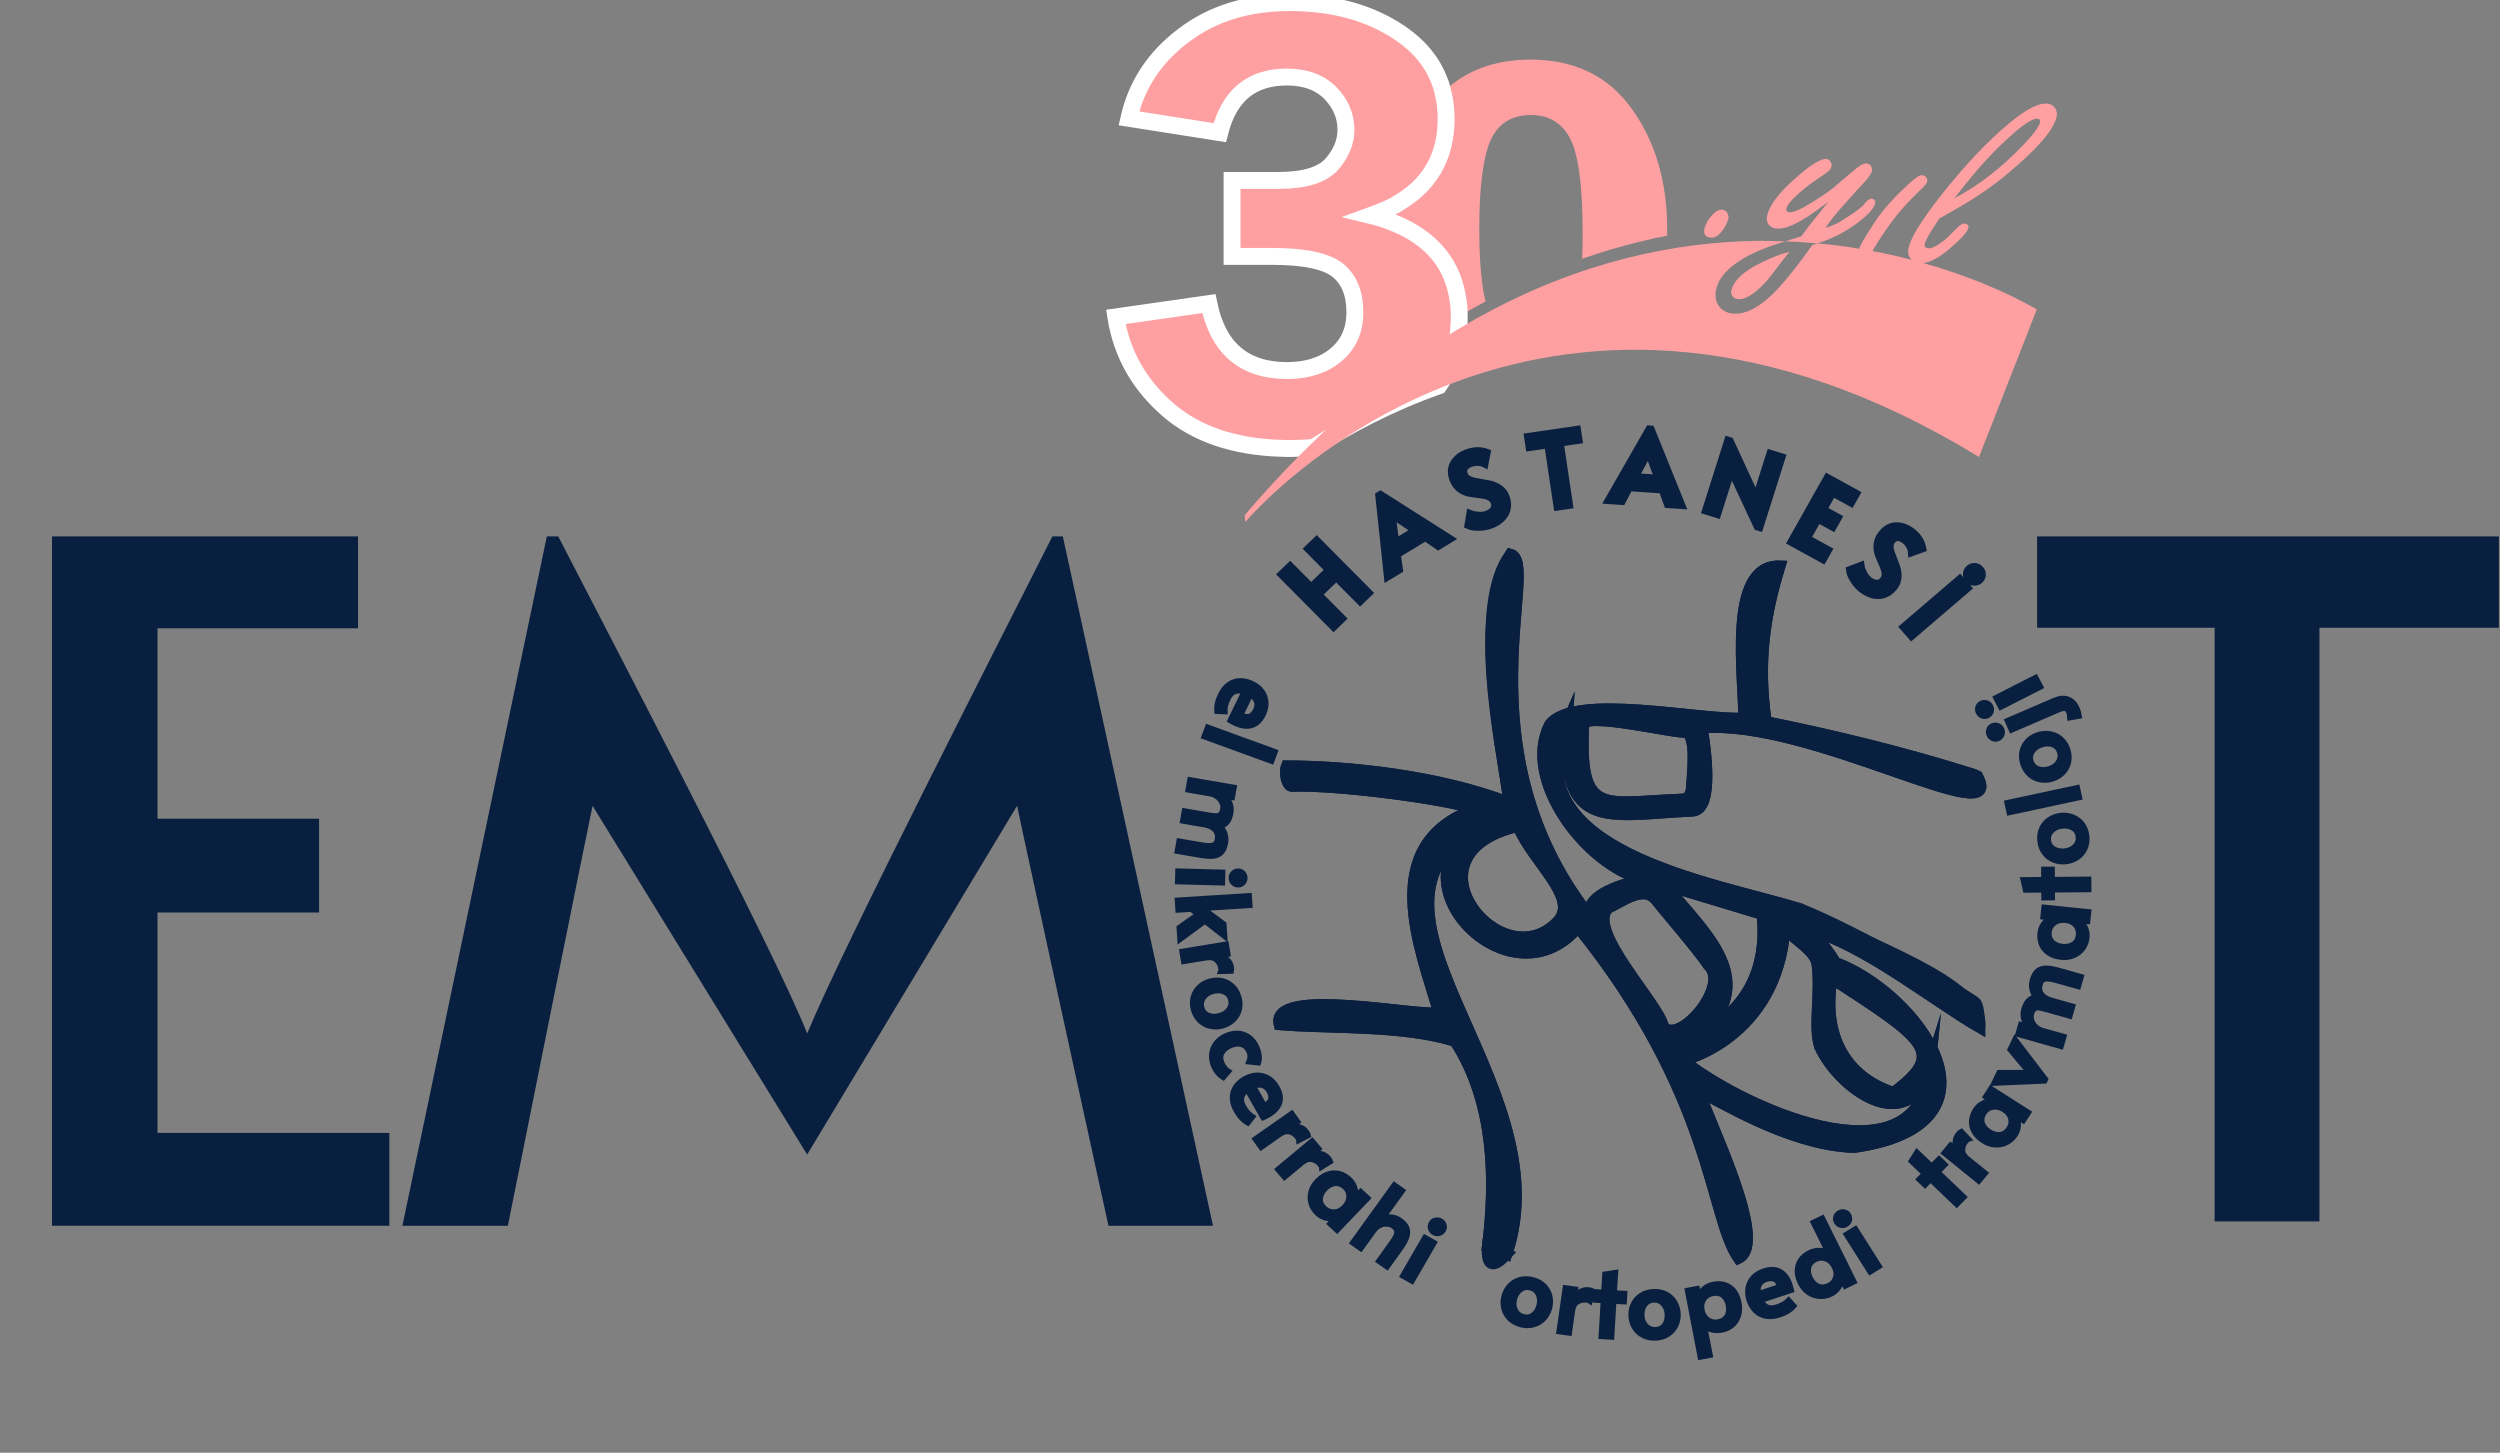 <svg width="148" height="86" viewBox="0 0 148 86" fill="none" xmlns="http://www.w3.org/2000/svg">
<rect x="0" y="0" width="148" height="86" fill="#808080" stroke="none"/>
<g clip-path="url(#clip0)">
<path d="M9.325 67.068V54.02H18.89V48.468H9.325V37.195H21.196V31.756H3.08V72.565H23.05V67.068H9.325Z" fill="#091F3F"/>
<path d="M62.92 31.756H62.301C59.634 37.051 49.884 56.07 47.786 61.182C45.785 56.153 35.7 36.918 33.048 31.756H32.373L23.821 72.566H30.066C30.184 71.982 30.348 71.164 30.545 70.178L30.632 69.746L30.661 69.604L30.75 69.165L30.841 68.708C31.833 63.761 33.359 56.15 34.333 51.358C34.652 49.788 34.91 48.52 35.072 47.747L35.081 47.706L47.784 68.351L60.212 47.701L60.431 48.734C60.443 48.79 60.454 48.846 60.467 48.904C60.491 49.018 60.517 49.137 60.543 49.262L60.57 49.386L60.633 49.682C61.156 52.104 61.969 55.847 62.8 59.654C63.962 64.985 65.156 70.439 65.62 72.566H71.809L62.92 31.756Z" fill="#091F3F"/>
<path d="M107.58 57.087C107.808 58.752 107.352 60.77 107.728 61.944C108.836 64.42 112.963 67.433 114.255 63.225C113.551 70.516 102.688 65.293 99.652 62.77C99.652 62.77 105.159 61.472 105.66 54.985C106.43 55.767 107.472 56.31 107.58 57.087ZM108.457 57.931C113.976 61.529 115.29 62.324 112.086 64.686C109.198 63.737 107.864 61.209 108.457 57.931ZM98.462 60.752C98.154 59.386 93.868 55.041 95.204 53.754C96.209 53.255 97.313 52.426 98.023 53.254C98.314 53.648 100.672 56.385 101.133 57.127C102.487 58.387 99.32 61.971 98.462 60.752ZM104.322 54.12C104.47 55.52 104.618 59.065 100.842 61.101C104.2 57.865 100.691 55.039 98.587 52.389C98.587 52.389 103.656 53.917 104.322 54.12ZM92.243 54.531C88.929 58.1 82.724 50.571 89.867 48.91C90.76 51.063 93.497 53.132 92.243 54.531ZM93.746 42.94C93.615 42.055 99.415 43.478 99.777 43.328C100.514 43.502 100.163 46.065 100.131 46.812C99.965 47.307 99.84 47.307 99.464 47.325C94.962 47.487 93.464 48.395 93.746 42.94ZM116.926 59.33C116.179 58.765 109.875 55.109 106.577 53.811C101.336 52.201 89.418 50.401 92.766 42.794C92.347 49.337 95.21 48.239 100.216 48.004C101.485 47.917 100.955 44.242 100.757 43.086C107.208 42.533 118.942 49.431 117.06 45.951C116.971 45.907 116.88 45.871 116.784 45.835C116.784 45.835 116.784 45.835 116.784 45.835C112.827 44.579 108.602 43.548 104.555 42.732C104.018 39.196 104.52 36.203 105.365 33.517C102.227 33.407 103.265 40.105 103.235 42.52C100.724 42.671 93.172 40.981 91.746 42.909C90.077 46.151 93.897 51.203 97.24 52.049C96.213 52.349 93.908 52.867 94.081 54.195C86.346 44.296 91.262 33.267 89.416 32.82C87.204 36.563 88.745 43.351 89.353 47.528C85.263 45.926 79.818 45.362 76.172 45.351C76.015 45.735 76.181 46.552 76.485 46.539C79.013 46.432 85.648 47.285 87.353 47.899C81.438 49.97 84.107 56.202 85.187 59.957C83.997 60.215 75.182 58.341 75.738 60.65C78.536 60.883 83.138 60.681 86.136 61.635C88.52 65.264 88.548 70.075 88.06 73.826C88.431 73.981 88.811 74.126 89.191 74.259C92.733 63.927 78.053 53.383 88.225 48.53C81.587 51.591 89.269 59.778 93.424 54.893C101.449 64.863 101.195 71.982 102.92 74.483C104.796 73.585 101.017 66.155 100.609 64.624C101.468 64.951 105.848 67.812 109.772 67.918C119.373 66.538 113.403 58.723 108.644 56.981C108.412 56.548 107.786 55.665 107.038 55.025C110.313 55.88 114.539 59.291 117.199 60.823C117.199 60.823 117.181 59.52 116.926 59.33Z" fill="#091F3F"/>
<path d="M107.58 57.087C107.808 58.752 107.352 60.77 107.728 61.944C108.836 64.42 112.963 67.433 114.255 63.225C113.551 70.516 102.688 65.293 99.652 62.77C99.652 62.77 105.159 61.472 105.66 54.985C106.43 55.767 107.472 56.31 107.58 57.087ZM108.457 57.931C113.976 61.529 115.29 62.324 112.086 64.686C109.198 63.737 107.864 61.209 108.457 57.931ZM98.462 60.752C98.154 59.386 93.868 55.041 95.204 53.754C96.209 53.255 97.313 52.426 98.023 53.254C98.314 53.648 100.672 56.385 101.133 57.127C102.487 58.387 99.32 61.971 98.462 60.752V60.752ZM104.322 54.12C104.47 55.52 104.618 59.065 100.842 61.101C104.2 57.865 100.691 55.039 98.587 52.389C98.587 52.389 103.656 53.917 104.322 54.12V54.12ZM92.243 54.531C88.929 58.1 82.724 50.571 89.867 48.91C90.76 51.063 93.497 53.132 92.243 54.531ZM93.746 42.94C93.615 42.055 99.415 43.478 99.777 43.328C100.514 43.502 100.163 46.065 100.131 46.812C99.965 47.307 99.84 47.307 99.464 47.325C94.962 47.487 93.464 48.395 93.746 42.94ZM116.926 59.33C116.179 58.765 109.875 55.109 106.577 53.811C101.336 52.201 89.418 50.401 92.766 42.794C92.347 49.337 95.21 48.239 100.216 48.004C101.485 47.917 100.955 44.242 100.757 43.086C107.208 42.533 118.942 49.431 117.06 45.951C116.971 45.907 116.88 45.871 116.784 45.835C116.784 45.835 116.784 45.835 116.784 45.835C112.827 44.579 108.602 43.548 104.555 42.732C104.018 39.196 104.52 36.203 105.365 33.517C102.227 33.407 103.265 40.105 103.235 42.52C100.724 42.671 93.172 40.981 91.746 42.909C90.077 46.151 93.897 51.203 97.24 52.049C96.213 52.349 93.908 52.867 94.081 54.195C86.346 44.296 91.262 33.267 89.416 32.82C87.204 36.563 88.745 43.351 89.353 47.528C85.263 45.926 79.818 45.362 76.172 45.351C76.015 45.735 76.181 46.552 76.485 46.539C79.013 46.432 85.648 47.285 87.353 47.899C81.438 49.97 84.107 56.202 85.187 59.957C83.997 60.215 75.182 58.341 75.738 60.65C78.536 60.883 83.138 60.681 86.136 61.635C88.52 65.264 88.548 70.075 88.06 73.826C88.431 73.981 88.811 74.126 89.191 74.259C92.733 63.927 78.053 53.383 88.225 48.53C81.587 51.591 89.269 59.778 93.424 54.893C101.449 64.863 101.195 71.982 102.92 74.483C104.796 73.585 101.017 66.155 100.609 64.624C101.468 64.951 105.848 67.812 109.772 67.918C119.373 66.538 113.403 58.723 108.644 56.981C108.412 56.548 107.786 55.665 107.038 55.025C110.313 55.88 114.539 59.291 117.199 60.823C117.199 60.823 117.181 59.52 116.926 59.33V59.33Z" stroke="#091F3F" stroke-width="0.667" stroke-miterlimit="10"/>
<path d="M107.58 57.087C107.808 58.752 107.352 60.769 107.728 61.944C108.836 64.419 112.963 67.433 114.255 63.225C113.551 70.515 102.688 65.293 99.652 62.77C99.652 62.77 105.159 61.472 105.66 54.985C106.43 55.767 107.472 56.31 107.58 57.087ZM108.457 57.931C113.976 61.528 115.29 62.324 112.086 64.686C109.198 63.737 107.864 61.209 108.457 57.931ZM98.462 60.752C98.154 59.386 93.868 55.041 95.204 53.754C96.209 53.255 97.313 52.426 98.023 53.254C98.314 53.647 100.672 56.385 101.133 57.127C102.487 58.386 99.32 61.971 98.462 60.752ZM104.322 54.12C104.47 55.52 104.618 59.065 100.842 61.101C104.2 57.865 100.691 55.039 98.587 52.389C98.587 52.389 103.656 53.917 104.322 54.12ZM92.243 54.531C88.929 58.1 82.724 50.571 89.867 48.91C90.76 51.063 93.497 53.132 92.243 54.531ZM93.746 42.94C93.615 42.055 99.415 43.478 99.777 43.328C100.514 43.502 100.163 46.065 100.131 46.812C99.965 47.307 99.84 47.307 99.464 47.325C94.962 47.487 93.464 48.395 93.746 42.94ZM107.316 55.099C110.513 56.049 114.534 59.289 117.199 60.823C117.492 58.172 110.502 55.928 106.578 53.81C101.335 52.2 89.419 50.401 92.766 42.794C92.347 49.337 95.21 48.239 100.216 48.004C101.485 47.917 100.955 44.242 100.757 43.086C107.208 42.533 118.942 49.431 117.06 45.951C116.971 45.906 116.88 45.871 116.784 45.835C116.784 45.835 116.784 45.835 116.784 45.835C112.827 44.578 108.602 43.547 104.555 42.732C104.012 39.039 104.507 36.356 105.365 33.517C102.227 33.407 103.265 40.104 103.235 42.52C100.724 42.671 93.172 40.981 91.746 42.908C90.077 46.151 93.897 51.203 97.24 52.049C96.213 52.349 93.908 52.867 94.081 54.195C86.346 44.296 91.262 33.267 89.416 32.819C87.138 35.824 88.861 44.079 89.353 47.528C85.199 45.926 79.899 45.358 76.172 45.351C76.015 45.735 76.181 46.552 76.485 46.539C79.013 46.432 85.648 47.285 87.353 47.899C81.438 49.97 84.107 56.202 85.187 59.957C83.997 60.215 75.182 58.341 75.738 60.65C78.809 60.921 82.933 60.638 86.136 61.635C88.537 65.346 88.542 69.969 88.06 73.826C88.431 73.981 88.811 74.126 89.191 74.259C92.733 63.927 78.053 53.383 88.225 48.53C81.587 51.591 89.269 59.777 93.424 54.893C101.449 64.863 101.195 71.982 102.92 74.483C104.796 73.585 101.017 66.155 100.609 64.624C101.468 64.951 105.848 67.812 109.772 67.918C119.347 66.547 113.433 58.731 108.644 56.981C108.412 56.548 107.786 55.665 107.038 55.025C107.129 55.047 107.223 55.072 107.316 55.099ZM88.06 73.826C87.976 75.166 88.55 74.966 89.191 74.259L88.06 73.826Z" fill="#091F3F"/>
<path d="M107.58 57.087C107.808 58.752 107.352 60.769 107.728 61.944C108.836 64.419 112.963 67.433 114.255 63.225C113.551 70.515 102.688 65.293 99.652 62.77C99.652 62.77 105.159 61.472 105.66 54.985C106.43 55.767 107.472 56.31 107.58 57.087ZM108.457 57.931C113.976 61.528 115.29 62.324 112.086 64.686C109.198 63.737 107.864 61.209 108.457 57.931ZM98.462 60.752C98.154 59.386 93.868 55.041 95.204 53.754C96.209 53.255 97.313 52.426 98.023 53.254C98.314 53.647 100.672 56.385 101.133 57.127C102.487 58.386 99.32 61.971 98.462 60.752V60.752ZM104.322 54.12C104.47 55.52 104.618 59.065 100.842 61.101C104.2 57.865 100.691 55.039 98.587 52.389C98.587 52.389 103.656 53.917 104.322 54.12V54.12ZM92.243 54.531C88.929 58.1 82.724 50.571 89.867 48.91C90.76 51.063 93.497 53.132 92.243 54.531ZM93.746 42.94C93.615 42.055 99.415 43.478 99.777 43.328C100.514 43.502 100.163 46.065 100.131 46.812C99.965 47.307 99.84 47.307 99.464 47.325C94.962 47.487 93.464 48.395 93.746 42.94ZM107.316 55.099C110.513 56.049 114.534 59.289 117.199 60.823C117.492 58.172 110.502 55.928 106.578 53.81C101.335 52.2 89.419 50.401 92.766 42.794C92.347 49.337 95.21 48.239 100.216 48.004C101.485 47.917 100.955 44.242 100.757 43.086C107.208 42.533 118.942 49.431 117.06 45.951C116.971 45.906 116.88 45.871 116.784 45.835C116.784 45.835 116.784 45.835 116.784 45.835C112.827 44.578 108.602 43.547 104.555 42.732C104.012 39.039 104.507 36.356 105.365 33.517C102.227 33.407 103.265 40.104 103.235 42.52C100.724 42.671 93.172 40.981 91.746 42.908C90.077 46.151 93.897 51.203 97.24 52.049C96.213 52.349 93.908 52.867 94.081 54.195C86.346 44.296 91.262 33.267 89.416 32.819C87.138 35.824 88.861 44.079 89.353 47.528C85.199 45.926 79.899 45.358 76.172 45.351C76.015 45.735 76.181 46.552 76.485 46.539C79.013 46.432 85.648 47.285 87.353 47.899C81.438 49.97 84.107 56.202 85.187 59.957C83.997 60.215 75.182 58.341 75.738 60.65C78.809 60.921 82.933 60.638 86.136 61.635C88.537 65.346 88.542 69.969 88.06 73.826C88.431 73.981 88.811 74.126 89.191 74.259C92.733 63.927 78.053 53.383 88.225 48.53C81.587 51.591 89.269 59.777 93.424 54.893C101.449 64.863 101.195 71.982 102.92 74.483C104.796 73.585 101.017 66.155 100.609 64.624C101.468 64.951 105.848 67.812 109.772 67.918C119.347 66.547 113.433 58.731 108.644 56.981C108.412 56.548 107.786 55.665 107.038 55.025C107.129 55.047 107.223 55.072 107.316 55.099V55.099ZM88.06 73.826C87.976 75.166 88.55 74.966 89.191 74.259L88.06 73.826Z" stroke="#091F3F" stroke-width="0.667" stroke-miterlimit="10"/>
<path d="M73.463 42.318C73.678 42.423 73.854 42.449 73.99 42.395C74.126 42.341 74.238 42.224 74.325 42.044C74.501 41.682 74.405 41.38 74.037 41.138L73.463 42.318ZM72.77 40.499C72.976 40.363 73.196 40.296 73.43 40.296C73.664 40.297 73.895 40.351 74.122 40.459C74.377 40.579 74.575 40.738 74.716 40.934C74.857 41.13 74.934 41.346 74.947 41.581C74.959 41.816 74.908 42.051 74.794 42.286C74.617 42.651 74.382 42.874 74.092 42.956C73.801 43.036 73.47 42.989 73.1 42.813C73.005 42.769 72.91 42.717 72.814 42.659L73.644 40.951C73.412 40.888 73.222 40.891 73.073 40.958C72.924 41.025 72.801 41.159 72.704 41.359C72.623 41.525 72.571 41.667 72.547 41.788C72.523 41.908 72.514 42.024 72.519 42.138L72.032 42.117C72.018 42.004 72.026 41.864 72.056 41.696C72.087 41.527 72.153 41.338 72.255 41.128C72.392 40.845 72.564 40.635 72.77 40.499Z" fill="#091F3F"/>
<path d="M73.463 42.318C73.678 42.423 73.854 42.449 73.99 42.395C74.126 42.341 74.238 42.224 74.325 42.044C74.501 41.682 74.405 41.38 74.037 41.138L73.463 42.318ZM72.77 40.499C72.976 40.363 73.196 40.296 73.43 40.296C73.664 40.297 73.895 40.351 74.122 40.459C74.377 40.579 74.575 40.738 74.716 40.934C74.857 41.13 74.934 41.346 74.947 41.581C74.959 41.816 74.908 42.051 74.794 42.286C74.617 42.651 74.382 42.874 74.092 42.956C73.801 43.036 73.47 42.989 73.1 42.813C73.005 42.769 72.91 42.717 72.814 42.659L73.644 40.951C73.412 40.888 73.222 40.891 73.073 40.958C72.924 41.025 72.801 41.159 72.704 41.359C72.623 41.525 72.571 41.667 72.547 41.788C72.523 41.908 72.514 42.024 72.519 42.138L72.032 42.117C72.018 42.004 72.026 41.864 72.056 41.696C72.087 41.527 72.153 41.338 72.255 41.128C72.392 40.845 72.564 40.635 72.77 40.499V40.499Z" stroke="#091F3F" stroke-width="0.3" stroke-miterlimit="10"/>
<path d="M75.499 44.5L75.284 45.076L71.273 43.616L71.489 43.04L75.499 44.5Z" fill="#091F3F"/>
<path d="M75.499 44.5L75.284 45.076L71.273 43.616L71.489 43.04L75.499 44.5Z" stroke="#091F3F" stroke-width="0.3" stroke-miterlimit="10"/>
<path d="M73.067 46.608L72.959 47.218L72.483 47.136C72.648 47.25 72.762 47.395 72.826 47.571C72.889 47.747 72.902 47.938 72.866 48.146C72.78 48.609 72.567 48.865 72.228 48.916C72.362 49.024 72.458 49.169 72.517 49.35C72.575 49.531 72.588 49.714 72.556 49.898C72.508 50.17 72.419 50.366 72.289 50.488C72.159 50.609 71.994 50.676 71.793 50.691C71.592 50.704 71.329 50.683 71.004 50.627L69.686 50.4L69.795 49.784L71.119 50.012C71.428 50.065 71.655 50.072 71.8 50.033C71.944 49.994 72.032 49.886 72.064 49.709C72.106 49.471 72.057 49.277 71.916 49.127C71.775 48.976 71.573 48.879 71.309 48.833L70.004 48.608L70.111 47.998L71.526 48.242C71.728 48.276 71.881 48.295 71.983 48.297C72.085 48.299 72.171 48.271 72.24 48.213C72.309 48.155 72.357 48.05 72.384 47.9C72.407 47.768 72.389 47.637 72.329 47.508C72.269 47.38 72.177 47.269 72.054 47.176C71.931 47.083 71.791 47.023 71.635 46.996L70.328 46.771L70.437 46.154L73.067 46.608Z" fill="#091F3F"/>
<path d="M73.067 46.608L72.959 47.218L72.483 47.136C72.648 47.25 72.762 47.395 72.826 47.571C72.889 47.747 72.902 47.938 72.866 48.146C72.78 48.609 72.567 48.865 72.228 48.916C72.362 49.024 72.458 49.169 72.517 49.35C72.575 49.531 72.588 49.714 72.556 49.898C72.508 50.17 72.419 50.366 72.289 50.488C72.159 50.609 71.994 50.676 71.793 50.691C71.592 50.704 71.329 50.683 71.004 50.627L69.686 50.4L69.795 49.784L71.119 50.012C71.428 50.065 71.655 50.072 71.8 50.033C71.944 49.994 72.032 49.886 72.064 49.709C72.106 49.471 72.057 49.277 71.916 49.127C71.775 48.976 71.573 48.879 71.309 48.833L70.004 48.608L70.111 47.998L71.526 48.242C71.728 48.276 71.881 48.295 71.983 48.297C72.085 48.299 72.171 48.271 72.24 48.213C72.309 48.155 72.357 48.05 72.384 47.9C72.407 47.768 72.389 47.637 72.329 47.508C72.269 47.38 72.177 47.269 72.054 47.176C71.931 47.083 71.791 47.023 71.635 46.996L70.328 46.771L70.437 46.154L73.067 46.608Z" stroke="#091F3F" stroke-width="0.3" stroke-miterlimit="10"/>
<path d="M73.014 51.673C73.098 51.597 73.199 51.56 73.32 51.564C73.428 51.567 73.52 51.609 73.595 51.692C73.67 51.774 73.707 51.872 73.704 51.987C73.701 52.102 73.659 52.198 73.579 52.277C73.5 52.355 73.405 52.393 73.297 52.39C73.177 52.387 73.077 52.345 72.998 52.264C72.919 52.184 72.881 52.084 72.884 51.966C72.887 51.847 72.931 51.749 73.014 51.673ZM72.393 51.631L72.375 52.273L69.707 52.203L69.725 51.56L72.393 51.631Z" fill="#091F3F"/>
<path d="M73.014 51.673C73.098 51.597 73.199 51.56 73.32 51.564C73.428 51.567 73.52 51.609 73.595 51.692C73.67 51.774 73.707 51.872 73.704 51.987C73.701 52.102 73.659 52.198 73.579 52.277C73.5 52.355 73.405 52.393 73.297 52.39C73.177 52.387 73.077 52.345 72.998 52.264C72.919 52.184 72.881 52.084 72.884 51.966C72.887 51.847 72.931 51.749 73.014 51.673ZM72.393 51.631L72.375 52.273L69.707 52.203L69.725 51.56L72.393 51.631Z" stroke="#091F3F" stroke-width="0.3" stroke-miterlimit="10"/>
<path d="M69.847 55.634L69.8 54.907L70.636 54.319L70.922 54.151L70.523 53.831L69.734 53.881L69.695 53.286L73.961 53.017L73.999 53.607L71.66 53.754L71.207 53.771L72.461 54.699L72.51 55.46L71.332 54.54L69.847 55.634Z" fill="#091F3F"/>
<path d="M69.847 55.634L69.8 54.907L70.636 54.319L70.922 54.151L70.523 53.831L69.734 53.881L69.695 53.286L73.961 53.017L73.999 53.607L71.66 53.754L71.207 53.771L72.461 54.699L72.51 55.46L71.332 54.54L69.847 55.634Z" stroke="#091F3F" stroke-width="0.3" stroke-miterlimit="10"/>
<path d="M72.597 55.884L72.7 56.495L72.184 56.58C72.37 56.611 72.528 56.687 72.658 56.805C72.788 56.923 72.868 57.069 72.897 57.242C72.917 57.363 72.92 57.448 72.905 57.497L72.265 57.515C72.282 57.477 72.281 57.402 72.262 57.289C72.232 57.111 72.148 56.959 72.008 56.833C71.869 56.706 71.673 56.664 71.421 56.706L70.067 56.928L69.964 56.317L72.597 55.884Z" fill="#091F3F"/>
<path d="M72.597 55.884L72.7 56.495L72.184 56.58C72.37 56.611 72.528 56.687 72.658 56.805C72.788 56.923 72.868 57.069 72.897 57.242C72.917 57.363 72.92 57.448 72.905 57.497L72.265 57.515C72.282 57.477 72.281 57.402 72.262 57.289C72.232 57.111 72.148 56.959 72.008 56.833C71.869 56.706 71.673 56.664 71.421 56.706L70.067 56.928L69.964 56.317L72.597 55.884Z" stroke="#091F3F" stroke-width="0.3" stroke-miterlimit="10"/>
<path d="M71.535 60.104C71.731 60.183 71.95 60.189 72.193 60.121C72.435 60.054 72.621 59.931 72.749 59.752C72.877 59.573 72.91 59.375 72.848 59.158C72.788 58.948 72.658 58.802 72.458 58.721C72.257 58.639 72.034 58.633 71.788 58.701C71.549 58.768 71.368 58.891 71.244 59.073C71.121 59.254 71.09 59.452 71.15 59.665C71.211 59.879 71.34 60.025 71.535 60.104ZM70.634 59.04C70.695 58.804 70.813 58.603 70.987 58.435C71.16 58.267 71.372 58.149 71.622 58.08C71.868 58.011 72.11 58.003 72.346 58.054C72.582 58.106 72.789 58.216 72.966 58.386C73.144 58.555 73.27 58.773 73.346 59.038C73.421 59.303 73.428 59.552 73.366 59.786C73.303 60.02 73.185 60.22 73.011 60.386C72.837 60.551 72.627 60.668 72.38 60.737C72.13 60.806 71.887 60.814 71.65 60.761C71.413 60.707 71.207 60.597 71.03 60.429C70.853 60.262 70.728 60.047 70.653 59.786C70.578 59.524 70.572 59.276 70.634 59.04Z" fill="#091F3F"/>
<path d="M71.535 60.104C71.731 60.183 71.95 60.189 72.193 60.121C72.435 60.054 72.621 59.931 72.749 59.752C72.877 59.573 72.91 59.375 72.848 59.158C72.788 58.948 72.658 58.802 72.458 58.721C72.257 58.639 72.034 58.633 71.788 58.701C71.549 58.768 71.368 58.891 71.244 59.073C71.121 59.254 71.09 59.452 71.15 59.665C71.211 59.879 71.34 60.025 71.535 60.104ZM70.634 59.04C70.695 58.804 70.813 58.603 70.987 58.435C71.16 58.267 71.372 58.149 71.622 58.08C71.868 58.011 72.11 58.003 72.346 58.054C72.582 58.106 72.789 58.216 72.966 58.386C73.144 58.555 73.27 58.773 73.346 59.038C73.421 59.303 73.428 59.552 73.366 59.786C73.303 60.02 73.185 60.22 73.011 60.386C72.837 60.551 72.627 60.668 72.38 60.737C72.13 60.806 71.887 60.814 71.65 60.761C71.413 60.707 71.207 60.597 71.03 60.429C70.853 60.262 70.728 60.047 70.653 59.786C70.578 59.524 70.572 59.276 70.634 59.04V59.04Z" stroke="#091F3F" stroke-width="0.3" stroke-miterlimit="10"/>
<path d="M71.73 62.396C71.754 62.16 71.841 61.945 71.992 61.75C72.142 61.555 72.352 61.402 72.62 61.292C72.874 61.187 73.119 61.147 73.354 61.172C73.59 61.197 73.799 61.283 73.983 61.429C74.167 61.575 74.311 61.772 74.416 62.019C74.495 62.206 74.539 62.377 74.548 62.533C74.558 62.689 74.543 62.821 74.504 62.928L73.93 62.866C74.017 62.656 74.022 62.457 73.942 62.27C73.846 62.044 73.704 61.901 73.514 61.84C73.325 61.779 73.114 61.797 72.881 61.893C72.617 62.002 72.436 62.148 72.341 62.33C72.246 62.513 72.245 62.713 72.338 62.932C72.384 63.041 72.445 63.142 72.522 63.233C72.598 63.323 72.67 63.388 72.737 63.427L72.416 63.801C72.322 63.749 72.222 63.663 72.114 63.544C72.007 63.424 71.918 63.279 71.846 63.11C71.744 62.87 71.706 62.632 71.73 62.396Z" fill="#091F3F"/>
<path d="M71.73 62.396C71.754 62.16 71.841 61.945 71.992 61.75C72.142 61.555 72.352 61.402 72.62 61.292C72.874 61.187 73.119 61.147 73.354 61.172C73.59 61.197 73.799 61.283 73.983 61.429C74.167 61.575 74.311 61.772 74.416 62.019C74.495 62.206 74.539 62.377 74.548 62.533C74.558 62.689 74.543 62.821 74.504 62.928L73.93 62.866C74.017 62.656 74.022 62.457 73.942 62.27C73.846 62.044 73.704 61.901 73.514 61.84C73.325 61.779 73.114 61.797 72.881 61.893C72.617 62.002 72.436 62.148 72.341 62.33C72.246 62.513 72.245 62.713 72.338 62.932C72.384 63.041 72.445 63.142 72.522 63.233C72.598 63.323 72.67 63.388 72.737 63.427L72.416 63.801C72.322 63.749 72.222 63.663 72.114 63.544C72.007 63.424 71.918 63.279 71.846 63.11C71.744 62.87 71.706 62.632 71.73 62.396Z" stroke="#091F3F" stroke-width="0.3" stroke-miterlimit="10"/>
<path d="M74.859 65.451C75.07 65.338 75.192 65.211 75.225 65.07C75.258 64.929 75.225 64.771 75.126 64.598C74.927 64.248 74.621 64.152 74.209 64.311L74.859 65.451ZM72.952 64.969C72.958 64.725 73.027 64.508 73.162 64.319C73.297 64.13 73.474 63.975 73.694 63.853C73.94 63.716 74.186 63.646 74.429 63.645C74.673 63.644 74.896 63.705 75.099 63.83C75.301 63.955 75.467 64.13 75.596 64.357C75.798 64.71 75.849 65.028 75.749 65.309C75.649 65.591 75.42 65.831 75.062 66.03C74.971 66.081 74.873 66.128 74.769 66.172L73.829 64.522C73.643 64.673 73.536 64.828 73.507 64.987C73.477 65.146 73.518 65.323 73.628 65.516C73.719 65.676 73.808 65.8 73.894 65.888C73.98 65.977 74.071 66.051 74.168 66.112L73.871 66.493C73.77 66.44 73.658 66.353 73.535 66.232C73.414 66.111 73.294 65.949 73.178 65.746C73.022 65.472 72.947 65.214 72.952 64.969Z" fill="#091F3F"/>
<path d="M74.859 65.451C75.07 65.338 75.192 65.211 75.225 65.07C75.258 64.929 75.225 64.771 75.126 64.598C74.927 64.248 74.621 64.152 74.209 64.311L74.859 65.451ZM72.952 64.969C72.958 64.725 73.027 64.508 73.162 64.319C73.297 64.13 73.474 63.975 73.694 63.853C73.94 63.716 74.186 63.646 74.429 63.645C74.673 63.644 74.896 63.705 75.099 63.83C75.301 63.955 75.467 64.13 75.596 64.357C75.798 64.71 75.849 65.028 75.749 65.309C75.649 65.591 75.42 65.831 75.062 66.03C74.971 66.081 74.873 66.128 74.769 66.172L73.829 64.522C73.643 64.673 73.536 64.828 73.507 64.987C73.477 65.146 73.518 65.323 73.628 65.516C73.719 65.676 73.808 65.8 73.894 65.888C73.98 65.977 74.071 66.051 74.168 66.112L73.871 66.493C73.77 66.44 73.658 66.353 73.535 66.232C73.414 66.111 73.294 65.949 73.178 65.746C73.022 65.472 72.947 65.214 72.952 64.969Z" stroke="#091F3F" stroke-width="0.3" stroke-miterlimit="10"/>
<path d="M76.473 65.906L76.836 66.412L76.409 66.71C76.59 66.659 76.766 66.658 76.935 66.709C77.104 66.759 77.24 66.856 77.343 67C77.415 67.1 77.455 67.175 77.463 67.226L76.895 67.517C76.894 67.476 76.86 67.408 76.793 67.315C76.687 67.168 76.544 67.067 76.363 67.014C76.182 66.96 75.987 67.006 75.778 67.152L74.658 67.935L74.295 67.429L76.473 65.906Z" fill="#091F3F"/>
<path d="M76.473 65.906L76.836 66.412L76.409 66.71C76.59 66.659 76.766 66.658 76.935 66.709C77.104 66.759 77.24 66.856 77.343 67C77.415 67.1 77.455 67.175 77.463 67.226L76.895 67.517C76.894 67.476 76.86 67.408 76.793 67.315C76.687 67.168 76.544 67.067 76.363 67.014C76.182 66.96 75.987 67.006 75.778 67.152L74.658 67.935L74.295 67.429L76.473 65.906Z" stroke="#091F3F" stroke-width="0.3" stroke-miterlimit="10"/>
<path d="M77.678 67.533L78.082 68.007L77.682 68.339C77.858 68.273 78.033 68.258 78.206 68.294C78.379 68.331 78.523 68.416 78.638 68.551C78.718 68.645 78.763 68.716 78.775 68.766L78.234 69.103C78.23 69.062 78.19 68.998 78.115 68.91C77.998 68.772 77.847 68.684 77.661 68.645C77.476 68.607 77.286 68.668 77.09 68.831L76.04 69.703L75.636 69.229L77.678 67.533Z" fill="#091F3F"/>
<path d="M77.678 67.533L78.082 68.007L77.682 68.339C77.858 68.273 78.033 68.258 78.206 68.294C78.379 68.331 78.523 68.416 78.638 68.551C78.718 68.645 78.763 68.716 78.775 68.766L78.234 69.103C78.23 69.062 78.19 68.998 78.115 68.91C77.998 68.772 77.847 68.684 77.661 68.645C77.476 68.607 77.286 68.668 77.09 68.831L76.04 69.703L75.636 69.229L77.678 67.533Z" stroke="#091F3F" stroke-width="0.3" stroke-miterlimit="10"/>
<path d="M78.983 71.746C79.198 71.738 79.391 71.646 79.561 71.468L79.589 71.439C79.704 71.319 79.781 71.189 79.821 71.046C79.861 70.905 79.862 70.767 79.826 70.632C79.789 70.498 79.718 70.382 79.614 70.285C79.434 70.117 79.239 70.044 79.03 70.068C78.821 70.091 78.628 70.195 78.452 70.378C78.274 70.564 78.178 70.76 78.165 70.966C78.151 71.173 78.236 71.361 78.419 71.532C78.58 71.681 78.768 71.753 78.983 71.746ZM77.618 71.262C77.549 71.042 77.542 70.814 77.599 70.58C77.655 70.346 77.78 70.127 77.975 69.924C78.166 69.724 78.373 69.585 78.594 69.507C78.816 69.429 79.038 69.416 79.262 69.466C79.485 69.517 79.694 69.633 79.889 69.814C80.001 69.92 80.088 70.038 80.15 70.169C80.211 70.3 80.248 70.425 80.261 70.545C80.274 70.665 80.265 70.764 80.235 70.84L80.55 70.527L80.986 70.933L79.152 72.847L78.721 72.445L79.036 72.1C78.892 72.155 78.721 72.162 78.52 72.12C78.321 72.078 78.141 71.983 77.984 71.836C77.809 71.673 77.687 71.482 77.618 71.262Z" fill="#091F3F"/>
<path d="M78.983 71.746C79.198 71.738 79.391 71.646 79.561 71.468L79.589 71.439C79.704 71.319 79.781 71.189 79.821 71.046C79.861 70.905 79.862 70.767 79.826 70.632C79.789 70.498 79.718 70.382 79.614 70.285C79.434 70.117 79.239 70.044 79.03 70.068C78.821 70.091 78.628 70.195 78.452 70.378C78.274 70.564 78.178 70.76 78.165 70.966C78.151 71.173 78.236 71.361 78.419 71.532C78.58 71.681 78.768 71.753 78.983 71.746ZM77.618 71.262C77.549 71.042 77.542 70.814 77.599 70.58C77.655 70.346 77.78 70.127 77.975 69.924C78.166 69.724 78.373 69.585 78.594 69.507C78.816 69.429 79.038 69.416 79.262 69.466C79.485 69.517 79.694 69.633 79.889 69.814C80.001 69.92 80.088 70.038 80.15 70.169C80.211 70.3 80.248 70.425 80.261 70.545C80.274 70.665 80.265 70.764 80.235 70.84L80.55 70.527L80.986 70.933L79.152 72.847L78.721 72.445L79.036 72.1C78.892 72.155 78.721 72.162 78.52 72.12C78.321 72.078 78.141 71.983 77.984 71.836C77.809 71.673 77.687 71.482 77.618 71.262V71.262Z" stroke="#091F3F" stroke-width="0.3" stroke-miterlimit="10"/>
<path d="M82.54 70.137L83.037 70.486L82.107 71.777L81.802 72.161C81.956 72.072 82.13 72.031 82.325 72.039C82.519 72.046 82.705 72.112 82.882 72.236C83.106 72.394 83.245 72.56 83.299 72.737C83.353 72.913 83.341 73.098 83.263 73.292C83.185 73.486 83.05 73.716 82.859 73.981L82.115 75.014L81.608 74.659L82.356 73.62C82.486 73.439 82.578 73.29 82.632 73.173C82.685 73.055 82.7 72.949 82.677 72.853C82.653 72.756 82.583 72.667 82.466 72.585C82.371 72.519 82.256 72.48 82.119 72.468C81.982 72.457 81.843 72.483 81.703 72.546C81.562 72.609 81.439 72.714 81.333 72.86L80.564 73.927L80.062 73.574L82.54 70.137Z" fill="#091F3F"/>
<path d="M82.54 70.137L83.037 70.486L82.107 71.777L81.802 72.161C81.956 72.072 82.13 72.031 82.325 72.039C82.519 72.046 82.705 72.112 82.882 72.236C83.106 72.394 83.245 72.56 83.299 72.737C83.353 72.913 83.341 73.098 83.263 73.292C83.185 73.486 83.05 73.716 82.859 73.981L82.115 75.014L81.608 74.659L82.356 73.62C82.486 73.439 82.578 73.29 82.632 73.173C82.685 73.055 82.7 72.949 82.677 72.853C82.653 72.756 82.583 72.667 82.466 72.585C82.371 72.519 82.256 72.48 82.119 72.468C81.982 72.457 81.843 72.483 81.703 72.546C81.562 72.609 81.439 72.714 81.333 72.86L80.564 73.927L80.062 73.574L82.54 70.137Z" stroke="#091F3F" stroke-width="0.3" stroke-miterlimit="10"/>
<path d="M84.683 72.727C84.654 72.618 84.669 72.512 84.729 72.409C84.783 72.316 84.864 72.256 84.974 72.23C85.083 72.203 85.188 72.218 85.289 72.275C85.39 72.332 85.457 72.414 85.489 72.52C85.521 72.626 85.51 72.726 85.456 72.819C85.397 72.922 85.312 72.989 85.203 73.02C85.094 73.051 84.987 73.037 84.882 72.978C84.778 72.919 84.712 72.835 84.683 72.727ZM84.352 73.247L84.917 73.566L83.594 75.854L83.028 75.535L84.352 73.247Z" fill="#091F3F"/>
<path d="M84.683 72.727C84.654 72.618 84.669 72.512 84.729 72.409C84.783 72.316 84.864 72.256 84.974 72.23C85.083 72.203 85.188 72.218 85.289 72.275C85.39 72.332 85.457 72.414 85.489 72.52C85.521 72.626 85.51 72.726 85.456 72.819C85.397 72.922 85.312 72.989 85.203 73.02C85.094 73.051 84.987 73.037 84.882 72.978C84.778 72.919 84.712 72.835 84.683 72.727ZM84.352 73.247L84.917 73.566L83.594 75.854L83.028 75.535L84.352 73.247Z" stroke="#091F3F" stroke-width="0.3" stroke-miterlimit="10"/>
<path d="M90.766 77.834C90.932 77.705 91.046 77.521 91.108 77.279C91.17 77.038 91.154 76.818 91.061 76.62C90.967 76.421 90.81 76.294 90.588 76.239C90.374 76.185 90.181 76.224 90.01 76.355C89.838 76.486 89.721 76.674 89.659 76.919C89.598 77.156 89.617 77.373 89.715 77.569C89.812 77.765 89.97 77.89 90.188 77.944C90.406 77.999 90.599 77.962 90.766 77.834ZM89.381 78.075C89.205 77.905 89.087 77.704 89.026 77.471C88.965 77.24 88.967 76.999 89.03 76.751C89.093 76.506 89.205 76.295 89.368 76.119C89.531 75.942 89.731 75.82 89.969 75.753C90.206 75.686 90.46 75.686 90.73 75.753C91.001 75.821 91.223 75.939 91.398 76.109C91.573 76.279 91.689 76.479 91.748 76.711C91.807 76.942 91.805 77.181 91.742 77.426C91.679 77.674 91.564 77.886 91.4 78.062C91.235 78.239 91.035 78.36 90.799 78.428C90.564 78.496 90.313 78.496 90.046 78.43C89.779 78.363 89.558 78.245 89.381 78.075Z" fill="#091F3F"/>
<path d="M90.766 77.834C90.932 77.705 91.046 77.521 91.108 77.279C91.17 77.038 91.154 76.818 91.061 76.62C90.967 76.421 90.81 76.294 90.588 76.239C90.374 76.185 90.181 76.224 90.01 76.355C89.838 76.486 89.721 76.674 89.659 76.919C89.598 77.156 89.617 77.373 89.715 77.569C89.812 77.765 89.97 77.89 90.188 77.944C90.406 77.999 90.599 77.962 90.766 77.834ZM89.381 78.075C89.205 77.905 89.087 77.704 89.026 77.471C88.965 77.24 88.967 76.999 89.03 76.751C89.093 76.506 89.205 76.295 89.368 76.119C89.531 75.942 89.731 75.82 89.969 75.753C90.206 75.686 90.46 75.686 90.73 75.753C91.001 75.821 91.223 75.939 91.398 76.109C91.573 76.279 91.689 76.479 91.748 76.711C91.807 76.942 91.805 77.181 91.742 77.426C91.679 77.674 91.564 77.886 91.4 78.062C91.235 78.239 91.035 78.36 90.799 78.428C90.564 78.496 90.313 78.496 90.046 78.43C89.779 78.363 89.558 78.245 89.381 78.075V78.075Z" stroke="#091F3F" stroke-width="0.3" stroke-miterlimit="10"/>
<path d="M92.659 76.231L93.281 76.317L93.209 76.829C93.295 76.663 93.414 76.537 93.568 76.45C93.721 76.363 93.886 76.332 94.063 76.356C94.186 76.373 94.269 76.397 94.311 76.426L94.137 77.033C94.105 77.006 94.032 76.984 93.917 76.968C93.736 76.943 93.564 76.977 93.4 77.07C93.236 77.163 93.136 77.335 93.1 77.585L92.909 78.926L92.287 78.839L92.659 76.231Z" fill="#091F3F"/>
<path d="M92.659 76.231L93.281 76.317L93.209 76.829C93.295 76.663 93.414 76.537 93.568 76.45C93.721 76.363 93.886 76.332 94.063 76.356C94.186 76.373 94.269 76.397 94.311 76.426L94.137 77.033C94.105 77.006 94.032 76.984 93.917 76.968C93.736 76.943 93.564 76.977 93.4 77.07C93.236 77.163 93.136 77.335 93.1 77.585L92.909 78.926L92.287 78.839L92.659 76.231Z" stroke="#091F3F" stroke-width="0.3" stroke-miterlimit="10"/>
<path d="M94.911 77L94.44 76.972L94.47 76.468L94.941 76.496L95.004 75.424L95.645 75.323L95.573 76.532L96.189 76.568L96.159 77.072L95.543 77.036L95.417 79.162L94.784 79.125L94.911 77Z" fill="#091F3F"/>
<path d="M94.911 77L94.44 76.972L94.47 76.468L94.941 76.496L95.004 75.424L95.645 75.323L95.573 76.532L96.189 76.568L96.159 77.072L95.543 77.036L95.417 79.162L94.784 79.125L94.911 77Z" stroke="#091F3F" stroke-width="0.3" stroke-miterlimit="10"/>
<path d="M98.533 78.44C98.654 78.269 98.709 78.06 98.697 77.812C98.685 77.563 98.605 77.357 98.457 77.194C98.309 77.031 98.121 76.954 97.892 76.965C97.672 76.976 97.499 77.068 97.374 77.243C97.248 77.417 97.192 77.631 97.204 77.883C97.216 78.128 97.297 78.329 97.449 78.489C97.601 78.648 97.788 78.722 98.013 78.712C98.238 78.701 98.411 78.611 98.533 78.44ZM97.28 79.069C97.061 78.957 96.888 78.798 96.761 78.594C96.635 78.389 96.566 78.159 96.553 77.903C96.54 77.65 96.586 77.416 96.69 77.201C96.794 76.985 96.95 76.811 97.156 76.679C97.364 76.546 97.607 76.473 97.885 76.46C98.164 76.446 98.411 76.496 98.629 76.608C98.846 76.72 99.017 76.879 99.141 77.084C99.266 77.288 99.334 77.517 99.347 77.769C99.359 78.025 99.313 78.261 99.207 78.477C99.101 78.692 98.946 78.866 98.741 78.999C98.535 79.131 98.296 79.204 98.02 79.217C97.746 79.23 97.499 79.181 97.28 79.069Z" fill="#091F3F"/>
<path d="M98.533 78.44C98.654 78.269 98.709 78.06 98.697 77.812C98.685 77.563 98.605 77.357 98.457 77.194C98.309 77.031 98.121 76.954 97.892 76.965C97.672 76.976 97.499 77.068 97.374 77.243C97.248 77.417 97.192 77.631 97.204 77.883C97.216 78.128 97.297 78.329 97.449 78.489C97.601 78.648 97.788 78.722 98.013 78.712C98.238 78.701 98.411 78.611 98.533 78.44ZM97.28 79.069C97.061 78.957 96.888 78.798 96.761 78.594C96.635 78.389 96.566 78.159 96.553 77.903C96.54 77.65 96.586 77.416 96.69 77.201C96.794 76.985 96.95 76.811 97.156 76.679C97.364 76.546 97.607 76.473 97.885 76.46C98.164 76.446 98.411 76.496 98.629 76.608C98.846 76.72 99.017 76.879 99.141 77.084C99.266 77.288 99.334 77.517 99.347 77.769C99.359 78.025 99.313 78.261 99.207 78.477C99.101 78.692 98.946 78.866 98.741 78.999C98.535 79.131 98.296 79.204 98.02 79.217C97.746 79.23 97.499 79.181 97.28 79.069Z" stroke="#091F3F" stroke-width="0.3" stroke-miterlimit="10"/>
<path d="M102.231 77.915C102.334 77.734 102.362 77.522 102.315 77.277C102.266 77.021 102.161 76.83 102 76.702C101.84 76.575 101.633 76.534 101.382 76.581C101.245 76.607 101.123 76.664 101.015 76.752C100.908 76.841 100.831 76.952 100.784 77.088C100.737 77.223 100.729 77.371 100.76 77.533L100.768 77.573C100.799 77.734 100.862 77.871 100.956 77.984C101.051 78.097 101.164 78.177 101.296 78.224C101.427 78.272 101.563 78.282 101.704 78.256C101.952 78.21 102.127 78.096 102.231 77.915ZM99.889 76.388L100.483 76.276L100.575 76.756C100.714 76.352 101.007 76.108 101.453 76.025C101.822 75.956 102.143 76.015 102.416 76.204C102.689 76.392 102.868 76.704 102.952 77.14C103.004 77.411 102.993 77.66 102.921 77.888C102.848 78.116 102.726 78.304 102.556 78.453C102.385 78.602 102.182 78.698 101.946 78.742C101.725 78.784 101.526 78.781 101.349 78.734C101.172 78.688 101.025 78.601 100.906 78.476L101.25 80.234L100.65 80.346L99.889 76.388Z" fill="#091F3F"/>
<path d="M102.231 77.915C102.334 77.734 102.362 77.522 102.315 77.277C102.266 77.021 102.161 76.83 102 76.702C101.84 76.575 101.633 76.534 101.382 76.581C101.245 76.607 101.123 76.664 101.015 76.752C100.908 76.841 100.831 76.952 100.784 77.088C100.737 77.223 100.729 77.371 100.76 77.533L100.768 77.573C100.799 77.734 100.862 77.871 100.956 77.984C101.051 78.097 101.164 78.177 101.296 78.224C101.427 78.272 101.563 78.282 101.704 78.256C101.952 78.21 102.127 78.096 102.231 77.915ZM99.889 76.388L100.483 76.276L100.575 76.756C100.714 76.352 101.007 76.108 101.453 76.025C101.822 75.956 102.143 76.015 102.416 76.204C102.689 76.392 102.868 76.704 102.952 77.14C103.004 77.411 102.993 77.66 102.921 77.888C102.848 78.116 102.726 78.304 102.556 78.453C102.385 78.602 102.182 78.698 101.946 78.742C101.725 78.784 101.526 78.781 101.349 78.734C101.172 78.688 101.025 78.601 100.906 78.476L101.25 80.234L100.65 80.346L99.889 76.388Z" stroke="#091F3F" stroke-width="0.3" stroke-miterlimit="10"/>
<path d="M105.361 76.163C105.289 75.937 105.185 75.795 105.051 75.736C104.917 75.677 104.754 75.679 104.563 75.742C104.177 75.869 104.023 76.148 104.103 76.577L105.361 76.163ZM104.52 77.919C104.277 77.868 104.075 77.759 103.913 77.593C103.75 77.426 103.629 77.225 103.55 76.989C103.46 76.724 103.438 76.473 103.482 76.237C103.527 76 103.631 75.796 103.793 75.623C103.956 75.451 104.162 75.324 104.412 75.241C104.802 75.113 105.127 75.124 105.389 75.274C105.65 75.424 105.845 75.692 105.975 76.076C106.008 76.174 106.037 76.278 106.061 76.387L104.241 76.986C104.356 77.194 104.49 77.327 104.643 77.386C104.795 77.444 104.978 77.439 105.191 77.368C105.368 77.31 105.509 77.248 105.613 77.181C105.717 77.115 105.809 77.041 105.887 76.958L106.211 77.318C106.138 77.406 106.03 77.498 105.887 77.593C105.743 77.689 105.559 77.774 105.335 77.848C105.034 77.947 104.762 77.971 104.52 77.919Z" fill="#091F3F"/>
<path d="M105.361 76.163C105.289 75.937 105.185 75.795 105.051 75.736C104.917 75.677 104.754 75.679 104.563 75.742C104.177 75.869 104.023 76.148 104.103 76.577L105.361 76.163ZM104.52 77.919C104.277 77.868 104.075 77.759 103.913 77.593C103.75 77.426 103.629 77.225 103.55 76.989C103.46 76.724 103.438 76.473 103.482 76.237C103.527 76 103.631 75.796 103.793 75.623C103.956 75.451 104.162 75.324 104.412 75.241C104.802 75.113 105.127 75.124 105.389 75.274C105.65 75.424 105.845 75.692 105.975 76.076C106.008 76.174 106.037 76.278 106.061 76.387L104.241 76.986C104.356 77.194 104.49 77.327 104.643 77.386C104.795 77.444 104.978 77.439 105.191 77.368C105.368 77.31 105.509 77.248 105.613 77.181C105.717 77.115 105.809 77.041 105.887 76.958L106.211 77.318C106.138 77.406 106.03 77.498 105.887 77.593C105.743 77.689 105.559 77.774 105.335 77.848C105.034 77.947 104.762 77.971 104.52 77.919V77.919Z" stroke="#091F3F" stroke-width="0.3" stroke-miterlimit="10"/>
<path d="M108.657 75.653C108.725 75.452 108.705 75.241 108.596 75.021L108.577 74.985C108.504 74.838 108.407 74.72 108.286 74.634C108.166 74.548 108.035 74.498 107.895 74.485C107.754 74.472 107.62 74.496 107.491 74.559C107.268 74.666 107.131 74.821 107.08 75.023C107.03 75.224 107.06 75.438 107.173 75.665C107.287 75.895 107.44 76.053 107.631 76.137C107.822 76.222 108.03 76.209 108.257 76.1C108.455 76.003 108.589 75.855 108.657 75.653ZM107.722 76.751C107.489 76.738 107.272 76.665 107.069 76.531C106.866 76.397 106.702 76.204 106.578 75.953C106.392 75.579 106.349 75.228 106.449 74.9C106.55 74.572 106.781 74.321 107.143 74.145C107.345 74.048 107.554 74.007 107.769 74.024C107.985 74.041 108.157 74.104 108.284 74.213L108.058 73.824L107.334 72.365L107.887 72.098L109.77 75.885L109.232 76.145L109.014 75.733C109.016 75.885 108.962 76.046 108.853 76.217C108.743 76.387 108.591 76.519 108.396 76.614C108.18 76.718 107.955 76.764 107.722 76.751Z" fill="#091F3F"/>
<path d="M108.657 75.653C108.725 75.452 108.705 75.241 108.596 75.021L108.577 74.985C108.504 74.838 108.407 74.72 108.286 74.634C108.166 74.548 108.035 74.498 107.895 74.485C107.754 74.472 107.62 74.496 107.491 74.559C107.268 74.666 107.131 74.821 107.08 75.023C107.03 75.224 107.06 75.438 107.173 75.665C107.287 75.895 107.44 76.053 107.631 76.137C107.822 76.222 108.03 76.209 108.257 76.1C108.455 76.003 108.589 75.855 108.657 75.653V75.653ZM107.722 76.751C107.489 76.738 107.272 76.665 107.069 76.531C106.866 76.397 106.702 76.204 106.578 75.953C106.392 75.579 106.349 75.228 106.449 74.9C106.55 74.572 106.781 74.321 107.143 74.145C107.345 74.048 107.554 74.007 107.769 74.024C107.985 74.041 108.157 74.104 108.284 74.213L108.058 73.824L107.334 72.365L107.887 72.098L109.77 75.885L109.232 76.145L109.014 75.733C109.016 75.885 108.962 76.046 108.853 76.217C108.743 76.387 108.591 76.519 108.396 76.614C108.18 76.718 107.955 76.764 107.722 76.751Z" stroke="#091F3F" stroke-width="0.3" stroke-miterlimit="10"/>
<path d="M109.29 73.076L109.843 72.736L111.259 74.969L110.707 75.31L109.29 73.076ZM108.983 72.542C108.872 72.516 108.785 72.452 108.721 72.352C108.664 72.261 108.649 72.162 108.677 72.054C108.705 71.947 108.768 71.863 108.866 71.802C108.965 71.741 109.069 71.721 109.179 71.744C109.29 71.766 109.374 71.823 109.431 71.913C109.495 72.014 109.515 72.119 109.49 72.229C109.467 72.338 109.403 72.425 109.301 72.488C109.199 72.551 109.093 72.569 108.983 72.542Z" fill="#091F3F"/>
<path d="M109.29 73.076L109.843 72.736L111.259 74.969L110.707 75.31L109.29 73.076ZM108.983 72.542C108.872 72.516 108.785 72.452 108.721 72.352C108.664 72.261 108.649 72.162 108.677 72.054C108.705 71.947 108.768 71.863 108.866 71.802C108.965 71.741 109.069 71.721 109.179 71.744C109.29 71.766 109.374 71.823 109.431 71.913C109.495 72.014 109.515 72.119 109.49 72.229C109.467 72.338 109.403 72.425 109.301 72.488C109.199 72.551 109.093 72.569 108.983 72.542Z" stroke="#091F3F" stroke-width="0.3" stroke-miterlimit="10"/>
<path d="M114.287 69.836L113.96 70.17L113.592 69.818L113.919 69.485L113.138 68.738L113.479 68.193L114.36 69.035L114.789 68.598L115.156 68.949L114.728 69.386L116.278 70.867L115.837 71.317L114.287 69.836Z" fill="#091F3F"/>
<path d="M114.287 69.836L113.96 70.17L113.592 69.818L113.919 69.485L113.138 68.738L113.479 68.193L114.36 69.035L114.789 68.598L115.156 68.949L114.728 69.386L116.278 70.867L115.837 71.317L114.287 69.836Z" stroke="#091F3F" stroke-width="0.3" stroke-miterlimit="10"/>
<path d="M115.08 68.26L115.478 67.781L115.883 68.109C115.784 67.95 115.737 67.783 115.742 67.609C115.747 67.434 115.805 67.279 115.919 67.143C115.997 67.049 116.06 66.99 116.108 66.97L116.543 67.433C116.503 67.445 116.445 67.496 116.372 67.584C116.256 67.723 116.196 67.886 116.191 68.073C116.186 68.26 116.283 68.433 116.481 68.593L117.542 69.452L117.143 69.931L115.08 68.26Z" fill="#091F3F"/>
<path d="M115.08 68.26L115.478 67.781L115.883 68.109C115.784 67.95 115.737 67.783 115.742 67.609C115.747 67.434 115.805 67.279 115.919 67.143C115.997 67.049 116.06 66.99 116.108 66.97L116.543 67.433C116.503 67.445 116.445 67.496 116.372 67.584C116.256 67.723 116.196 67.886 116.191 68.073C116.186 68.26 116.283 68.433 116.481 68.593L117.542 69.452L117.143 69.931L115.08 68.26Z" stroke="#091F3F" stroke-width="0.3" stroke-miterlimit="10"/>
<path d="M119.034 66.226C118.988 66.019 118.86 65.849 118.651 65.716L118.617 65.694C118.477 65.605 118.333 65.554 118.184 65.542C118.035 65.529 117.897 65.553 117.771 65.613C117.643 65.673 117.541 65.763 117.463 65.882C117.329 66.088 117.293 66.29 117.354 66.489C117.416 66.687 117.554 66.855 117.769 66.992C117.988 67.131 118.201 67.188 118.408 67.163C118.616 67.138 118.788 67.021 118.925 66.812C119.045 66.629 119.081 66.433 119.034 66.226ZM118.803 67.639C118.596 67.747 118.371 67.795 118.127 67.783C117.884 67.772 117.643 67.69 117.405 67.539C117.17 67.389 116.994 67.214 116.876 67.014C116.758 66.814 116.703 66.6 116.713 66.374C116.722 66.148 116.799 65.924 116.944 65.702C117.028 65.573 117.13 65.467 117.249 65.384C117.368 65.3 117.487 65.241 117.604 65.207C117.721 65.172 117.821 65.162 117.902 65.178L117.533 64.929L117.857 64.432L120.1 65.86L119.779 66.352L119.377 66.11C119.458 66.239 119.497 66.404 119.491 66.606C119.487 66.808 119.425 66.999 119.308 67.179C119.177 67.378 119.009 67.531 118.803 67.639Z" fill="#091F3F"/>
<path d="M119.034 66.226C118.988 66.019 118.86 65.849 118.651 65.716L118.617 65.694C118.477 65.605 118.333 65.554 118.184 65.542C118.035 65.529 117.897 65.553 117.771 65.613C117.643 65.673 117.541 65.763 117.463 65.882C117.329 66.088 117.293 66.29 117.354 66.489C117.416 66.687 117.554 66.855 117.769 66.992C117.988 67.131 118.201 67.188 118.408 67.163C118.616 67.138 118.788 67.021 118.925 66.812C119.045 66.629 119.081 66.433 119.034 66.226ZM118.803 67.639C118.596 67.747 118.371 67.795 118.127 67.783C117.884 67.772 117.643 67.69 117.405 67.539C117.17 67.389 116.994 67.214 116.876 67.014C116.758 66.814 116.703 66.6 116.713 66.374C116.722 66.148 116.799 65.924 116.944 65.702C117.028 65.573 117.13 65.467 117.249 65.384C117.368 65.3 117.487 65.241 117.604 65.207C117.721 65.172 117.821 65.162 117.902 65.178L117.533 64.929L117.857 64.432L120.1 65.86L119.779 66.352L119.377 66.11C119.458 66.239 119.497 66.404 119.491 66.606C119.487 66.808 119.425 66.999 119.308 67.179C119.177 67.378 119.009 67.531 118.803 67.639V67.639Z" stroke="#091F3F" stroke-width="0.3" stroke-miterlimit="10"/>
<path d="M118.035 64.131L118.341 63.492L119.675 63.486L120.192 63.523L119.834 63.154L118.989 62.138L119.287 61.515L121.102 63.891L121.05 64L118.035 64.131Z" fill="#091F3F"/>
<path d="M118.035 64.131L118.341 63.492L119.675 63.486L120.192 63.523L119.834 63.154L118.989 62.138L119.287 61.515L121.102 63.891L121.05 64L118.035 64.131Z" stroke="#091F3F" stroke-width="0.3" stroke-miterlimit="10"/>
<path d="M119.453 61.238L119.625 60.642L120.09 60.773C119.938 60.642 119.839 60.487 119.795 60.305C119.751 60.123 119.758 59.931 119.817 59.729C119.951 59.278 120.19 59.044 120.533 59.029C120.411 58.908 120.33 58.754 120.291 58.568C120.252 58.382 120.259 58.199 120.311 58.018C120.388 57.753 120.497 57.567 120.639 57.46C120.78 57.353 120.952 57.303 121.154 57.31C121.355 57.316 121.615 57.365 121.932 57.454L123.218 57.816L123.044 58.417L121.752 58.054C121.45 57.969 121.225 57.938 121.077 57.962C120.929 57.986 120.83 58.085 120.78 58.258C120.713 58.49 120.741 58.687 120.865 58.852C120.989 59.016 121.18 59.134 121.437 59.207L122.712 59.565L122.54 60.162L121.158 59.773C120.961 59.717 120.811 59.683 120.71 59.67C120.609 59.658 120.521 59.677 120.446 59.727C120.371 59.778 120.312 59.877 120.27 60.024C120.232 60.153 120.237 60.284 120.283 60.418C120.328 60.552 120.408 60.672 120.52 60.778C120.633 60.883 120.766 60.957 120.918 61L122.194 61.359L122.02 61.961L119.453 61.238Z" fill="#091F3F"/>
<path d="M119.453 61.238L119.625 60.642L120.09 60.773C119.938 60.642 119.839 60.487 119.795 60.305C119.751 60.123 119.758 59.931 119.817 59.729C119.951 59.278 120.19 59.044 120.533 59.029C120.411 58.908 120.33 58.754 120.291 58.568C120.252 58.382 120.259 58.199 120.311 58.018C120.388 57.753 120.497 57.567 120.639 57.46C120.78 57.353 120.952 57.303 121.154 57.31C121.355 57.316 121.615 57.365 121.932 57.454L123.218 57.816L123.044 58.417L121.752 58.054C121.45 57.969 121.225 57.938 121.077 57.962C120.929 57.986 120.83 58.085 120.78 58.258C120.713 58.49 120.741 58.687 120.865 58.852C120.989 59.016 121.18 59.134 121.437 59.207L122.712 59.565L122.54 60.162L121.158 59.773C120.961 59.717 120.811 59.683 120.71 59.67C120.609 59.658 120.521 59.677 120.446 59.727C120.371 59.778 120.312 59.877 120.27 60.024C120.232 60.153 120.237 60.284 120.283 60.418C120.328 60.552 120.408 60.672 120.52 60.778C120.633 60.883 120.766 60.957 120.918 61L122.194 61.359L122.02 61.961L119.453 61.238Z" stroke="#091F3F" stroke-width="0.3" stroke-miterlimit="10"/>
<path d="M122.871 54.777C122.735 54.613 122.543 54.518 122.297 54.492L122.256 54.488C122.09 54.471 121.938 54.49 121.8 54.545C121.661 54.6 121.549 54.683 121.464 54.793C121.378 54.904 121.327 55.029 121.313 55.17C121.287 55.414 121.347 55.61 121.493 55.76C121.639 55.91 121.839 55.998 122.094 56.024C122.352 56.05 122.568 56.006 122.742 55.891C122.916 55.777 123.016 55.596 123.042 55.348C123.065 55.131 123.008 54.941 122.871 54.777ZM123.312 56.141C123.177 56.329 122.999 56.472 122.776 56.57C122.553 56.668 122.301 56.703 122.019 56.674C121.741 56.645 121.504 56.568 121.307 56.442C121.11 56.316 120.964 56.15 120.868 55.944C120.773 55.738 120.74 55.504 120.767 55.241C120.783 55.089 120.825 54.949 120.894 54.821C120.962 54.694 121.04 54.588 121.128 54.505C121.218 54.422 121.302 54.369 121.382 54.346L120.938 54.289L121 53.701L123.655 53.974L123.594 54.557L123.124 54.52C123.256 54.599 123.366 54.729 123.454 54.912C123.541 55.094 123.574 55.291 123.552 55.505C123.527 55.74 123.447 55.952 123.312 56.141Z" fill="#091F3F"/>
<path d="M122.871 54.777C122.735 54.613 122.543 54.518 122.297 54.492L122.256 54.488C122.09 54.471 121.938 54.49 121.8 54.545C121.661 54.6 121.549 54.683 121.464 54.793C121.378 54.904 121.327 55.029 121.313 55.17C121.287 55.414 121.347 55.61 121.493 55.76C121.639 55.91 121.839 55.998 122.094 56.024C122.352 56.05 122.568 56.006 122.742 55.891C122.916 55.777 123.016 55.596 123.042 55.348C123.065 55.131 123.008 54.941 122.871 54.777ZM123.312 56.141C123.177 56.329 122.999 56.472 122.776 56.57C122.553 56.668 122.301 56.703 122.019 56.674C121.741 56.645 121.504 56.568 121.307 56.442C121.11 56.316 120.964 56.15 120.868 55.944C120.773 55.738 120.74 55.504 120.767 55.241C120.783 55.089 120.825 54.949 120.894 54.821C120.962 54.694 121.04 54.588 121.128 54.505C121.218 54.422 121.302 54.369 121.382 54.346L120.938 54.289L121 53.701L123.655 53.974L123.594 54.557L123.124 54.52C123.256 54.599 123.366 54.729 123.454 54.912C123.541 55.094 123.574 55.291 123.552 55.505C123.527 55.74 123.447 55.952 123.312 56.141Z" stroke="#091F3F" stroke-width="0.3" stroke-miterlimit="10"/>
<path d="M121.504 52.687L121.508 53.152L120.997 53.156L120.993 52.691L119.905 52.7L119.761 52.076L120.988 52.066L120.983 51.457L121.495 51.454L121.499 52.062L123.657 52.045L123.662 52.67L121.504 52.687Z" fill="#091F3F"/>
<path d="M121.504 52.687L121.508 53.152L120.997 53.156L120.993 52.691L119.905 52.7L119.761 52.076L120.988 52.066L120.983 51.457L121.495 51.454L121.499 52.062L123.657 52.045L123.662 52.67L121.504 52.687Z" stroke="#091F3F" stroke-width="0.3" stroke-miterlimit="10"/>
<path d="M122.719 49.028C122.539 48.92 122.323 48.88 122.073 48.909C121.823 48.937 121.62 49.03 121.465 49.186C121.309 49.343 121.245 49.533 121.271 49.757C121.297 49.974 121.402 50.138 121.586 50.25C121.771 50.361 121.991 50.403 122.245 50.374C122.492 50.345 122.691 50.252 122.841 50.092C122.992 49.932 123.055 49.742 123.029 49.522C123.003 49.301 122.9 49.137 122.719 49.028ZM123.439 50.22C123.34 50.443 123.191 50.624 122.993 50.762C122.795 50.9 122.567 50.984 122.309 51.014C122.054 51.043 121.815 51.013 121.59 50.925C121.365 50.837 121.178 50.696 121.03 50.501C120.883 50.306 120.793 50.072 120.761 49.798C120.729 49.524 120.762 49.277 120.861 49.056C120.96 48.835 121.109 48.656 121.307 48.519C121.506 48.383 121.732 48.3 121.987 48.271C122.245 48.242 122.486 48.272 122.712 48.362C122.937 48.452 123.123 48.593 123.27 48.786C123.418 48.979 123.508 49.21 123.539 49.48C123.571 49.75 123.538 49.997 123.439 50.22Z" fill="#091F3F"/>
<path d="M122.719 49.028C122.539 48.92 122.323 48.88 122.073 48.909C121.823 48.937 121.62 49.03 121.465 49.186C121.309 49.343 121.245 49.533 121.271 49.757C121.297 49.974 121.402 50.138 121.586 50.25C121.771 50.361 121.991 50.403 122.245 50.374C122.492 50.345 122.691 50.252 122.841 50.092C122.992 49.932 123.055 49.742 123.029 49.522C123.003 49.301 122.9 49.137 122.719 49.028ZM123.439 50.22C123.34 50.443 123.191 50.624 122.993 50.762C122.795 50.9 122.567 50.984 122.309 51.014C122.054 51.043 121.815 51.013 121.59 50.925C121.365 50.837 121.178 50.696 121.03 50.501C120.883 50.306 120.793 50.072 120.761 49.798C120.729 49.524 120.762 49.277 120.861 49.056C120.96 48.835 121.109 48.656 121.307 48.519C121.506 48.383 121.732 48.3 121.987 48.271C122.245 48.242 122.486 48.272 122.712 48.362C122.937 48.452 123.123 48.593 123.27 48.786C123.418 48.979 123.508 49.21 123.539 49.48C123.571 49.75 123.538 49.997 123.439 50.22Z" stroke="#091F3F" stroke-width="0.3" stroke-miterlimit="10"/>
<path d="M118.939 48.115L118.807 47.515L122.983 46.619L123.115 47.219L118.939 48.115Z" fill="#091F3F"/>
<path d="M118.939 48.115L118.807 47.515L122.983 46.619L123.115 47.219L118.939 48.115Z" stroke="#091F3F" stroke-width="0.3" stroke-miterlimit="10"/>
<path d="M121.52 44.091C121.322 44.02 121.102 44.022 120.863 44.099C120.623 44.175 120.442 44.305 120.321 44.489C120.2 44.672 120.175 44.871 120.245 45.086C120.313 45.293 120.449 45.434 120.652 45.508C120.855 45.582 121.079 45.58 121.322 45.502C121.558 45.427 121.735 45.296 121.851 45.11C121.967 44.925 121.991 44.726 121.922 44.515C121.853 44.303 121.719 44.162 121.52 44.091ZM122.462 45.12C122.41 45.358 122.3 45.564 122.133 45.738C121.966 45.912 121.759 46.038 121.512 46.117C121.268 46.195 121.027 46.212 120.789 46.17C120.551 46.127 120.34 46.024 120.157 45.862C119.973 45.699 119.839 45.487 119.752 45.225C119.667 44.963 119.65 44.714 119.703 44.478C119.756 44.241 119.867 44.037 120.034 43.865C120.202 43.693 120.408 43.568 120.651 43.49C120.898 43.412 121.141 43.395 121.38 43.439C121.619 43.483 121.829 43.586 122.013 43.747C122.196 43.908 122.329 44.117 122.414 44.376C122.499 44.634 122.515 44.882 122.462 45.12Z" fill="#091F3F"/>
<path d="M121.52 44.091C121.322 44.02 121.102 44.022 120.863 44.099C120.623 44.175 120.442 44.305 120.321 44.489C120.2 44.672 120.175 44.871 120.245 45.086C120.313 45.293 120.449 45.434 120.652 45.508C120.855 45.582 121.079 45.58 121.322 45.502C121.558 45.427 121.735 45.296 121.851 45.11C121.967 44.925 121.991 44.726 121.922 44.515C121.853 44.303 121.719 44.162 121.52 44.091ZM122.462 45.12C122.41 45.358 122.3 45.564 122.133 45.738C121.966 45.912 121.759 46.038 121.512 46.117C121.268 46.195 121.027 46.212 120.789 46.17C120.551 46.127 120.34 46.024 120.157 45.862C119.973 45.699 119.839 45.487 119.752 45.225C119.667 44.963 119.65 44.714 119.703 44.478C119.756 44.241 119.867 44.037 120.034 43.865C120.202 43.693 120.408 43.568 120.651 43.49C120.898 43.412 121.141 43.395 121.38 43.439C121.619 43.483 121.829 43.586 122.013 43.747C122.196 43.908 122.329 44.117 122.414 44.376C122.499 44.634 122.515 44.882 122.462 45.12Z" stroke="#091F3F" stroke-width="0.3" stroke-miterlimit="10"/>
<path d="M123.098 42.397L122.528 42.499C122.524 42.434 122.519 42.372 122.511 42.312C122.504 42.252 122.49 42.2 122.47 42.154C122.419 42.039 122.35 41.969 122.264 41.946C122.177 41.923 122.036 41.953 121.841 42.038L119.075 43.23L118.824 42.663L121.616 41.458C121.925 41.325 122.196 41.302 122.429 41.389C122.663 41.476 122.843 41.664 122.97 41.951C123.028 42.081 123.07 42.23 123.098 42.397ZM118.515 43.498C118.473 43.603 118.396 43.68 118.286 43.727C118.187 43.77 118.085 43.77 117.982 43.727C117.878 43.684 117.802 43.609 117.754 43.5C117.708 43.395 117.703 43.29 117.742 43.186C117.78 43.081 117.849 43.008 117.949 42.965C118.059 42.917 118.167 42.913 118.274 42.953C118.38 42.993 118.457 43.067 118.505 43.176C118.553 43.284 118.557 43.392 118.515 43.498Z" fill="#091F3F"/>
<path d="M123.098 42.397L122.528 42.499C122.524 42.434 122.519 42.372 122.511 42.312C122.504 42.252 122.49 42.2 122.47 42.154C122.419 42.039 122.35 41.969 122.264 41.946C122.177 41.923 122.036 41.953 121.841 42.038L119.075 43.23L118.824 42.663L121.616 41.458C121.925 41.325 122.196 41.302 122.429 41.389C122.663 41.476 122.843 41.664 122.97 41.951C123.028 42.081 123.07 42.23 123.098 42.397ZM118.515 43.498C118.473 43.603 118.396 43.68 118.286 43.727C118.187 43.77 118.085 43.77 117.982 43.727C117.878 43.684 117.802 43.609 117.754 43.5C117.708 43.395 117.703 43.29 117.742 43.186C117.78 43.081 117.849 43.008 117.949 42.965C118.059 42.917 118.167 42.913 118.274 42.953C118.38 42.993 118.457 43.067 118.505 43.176C118.553 43.284 118.557 43.392 118.515 43.498V43.498Z" stroke="#091F3F" stroke-width="0.3" stroke-miterlimit="10"/>
<path d="M118.443 41.873L118.144 41.302L120.517 40.094L120.815 40.666L118.443 41.873ZM117.878 42.132C117.842 42.239 117.771 42.319 117.664 42.373C117.567 42.422 117.466 42.429 117.36 42.393C117.254 42.356 117.174 42.287 117.121 42.185C117.067 42.083 117.056 41.979 117.088 41.872C117.12 41.766 117.183 41.688 117.28 41.639C117.387 41.584 117.495 41.574 117.603 41.606C117.712 41.64 117.794 41.709 117.849 41.814C117.905 41.919 117.914 42.026 117.878 42.132Z" fill="#091F3F"/>
<path d="M118.443 41.873L118.144 41.302L120.517 40.094L120.815 40.666L118.443 41.873ZM117.878 42.132C117.842 42.239 117.771 42.319 117.664 42.373C117.567 42.422 117.466 42.429 117.36 42.393C117.254 42.356 117.174 42.287 117.121 42.185C117.067 42.083 117.056 41.979 117.088 41.872C117.12 41.766 117.183 41.688 117.28 41.639C117.387 41.584 117.495 41.574 117.603 41.606C117.712 41.64 117.794 41.709 117.849 41.814C117.905 41.919 117.914 42.026 117.878 42.132V42.132Z" stroke="#091F3F" stroke-width="0.3" stroke-miterlimit="10"/>
<path d="M75.9 34.006L76.375 33.548L77.619 34.801L78.716 33.741L77.471 32.487L77.945 32.029L80.994 35.1L80.52 35.558L79.106 34.133L78.009 35.194L79.424 36.619L78.949 37.077L75.9 34.006Z" fill="#091F3F"/>
<path d="M75.9 34.006L76.375 33.548L77.619 34.801L78.716 33.741L77.471 32.487L77.945 32.029L80.994 35.1L80.52 35.558L79.106 34.133L78.009 35.194L79.424 36.619L78.949 37.077L75.9 34.006Z" stroke="#091F3F" stroke-width="0.5" stroke-miterlimit="10"/>
<path d="M82.442 31.03L82.589 32.163L83.842 31.404L82.895 30.763L82.364 30.391L82.354 30.397L82.442 31.03ZM81.724 29.317L85.794 31.903L85.142 32.298L84.378 31.773L82.675 32.804L82.803 33.715L82.172 34.097L81.669 29.35L81.724 29.317Z" fill="#091F3F"/>
<path d="M82.442 31.03L82.589 32.163L83.842 31.404L82.895 30.763L82.364 30.391L82.354 30.397L82.442 31.03ZM81.724 29.317L85.794 31.903L85.142 32.298L84.378 31.773L82.675 32.804L82.803 33.715L82.172 34.097L81.669 29.35L81.724 29.317Z" stroke="#091F3F" stroke-width="0.5" stroke-miterlimit="10"/>
<path d="M87.514 31.174C87.266 31.174 87.076 31.143 86.946 31.081L87.053 30.454C87.157 30.496 87.305 30.526 87.498 30.543C87.691 30.561 87.863 30.543 88.016 30.489C88.213 30.42 88.358 30.318 88.449 30.182C88.541 30.047 88.558 29.898 88.5 29.736C88.455 29.612 88.382 29.515 88.283 29.446C88.183 29.378 88.073 29.33 87.954 29.304C87.836 29.277 87.671 29.251 87.461 29.225C87.212 29.196 87.039 29.17 86.942 29.146C86.495 29.033 86.195 28.765 86.043 28.343C85.918 27.994 85.939 27.686 86.107 27.418C86.275 27.15 86.538 26.954 86.895 26.828C87.279 26.694 87.644 26.689 87.99 26.811L87.874 27.417C87.777 27.368 87.654 27.34 87.507 27.331C87.359 27.323 87.213 27.344 87.067 27.395C86.882 27.46 86.75 27.553 86.673 27.673C86.597 27.792 86.588 27.933 86.646 28.095C86.687 28.209 86.757 28.299 86.857 28.366C86.956 28.432 87.069 28.481 87.195 28.511C87.321 28.541 87.489 28.574 87.698 28.608C87.899 28.641 88.054 28.669 88.162 28.691C88.271 28.713 88.377 28.747 88.482 28.793C88.624 28.851 88.752 28.934 88.867 29.043C88.982 29.152 89.067 29.285 89.124 29.444C89.213 29.69 89.231 29.919 89.18 30.132C89.128 30.344 89.019 30.529 88.851 30.687C88.683 30.845 88.473 30.969 88.22 31.057C87.996 31.135 87.761 31.174 87.514 31.174Z" fill="#091F3F"/>
<path d="M87.514 31.174C87.266 31.174 87.076 31.143 86.946 31.081L87.053 30.454C87.157 30.496 87.305 30.526 87.498 30.543C87.691 30.561 87.863 30.543 88.016 30.489C88.213 30.42 88.358 30.318 88.449 30.182C88.541 30.047 88.558 29.898 88.5 29.736C88.455 29.612 88.382 29.515 88.283 29.446C88.183 29.378 88.073 29.33 87.954 29.304C87.836 29.277 87.671 29.251 87.461 29.225C87.212 29.196 87.039 29.17 86.942 29.146C86.495 29.033 86.195 28.765 86.043 28.343C85.918 27.994 85.939 27.686 86.107 27.418C86.275 27.15 86.538 26.954 86.895 26.828C87.279 26.694 87.644 26.689 87.99 26.811L87.874 27.417C87.777 27.368 87.654 27.34 87.507 27.331C87.359 27.323 87.213 27.344 87.067 27.395C86.882 27.46 86.75 27.553 86.673 27.673C86.597 27.792 86.588 27.933 86.646 28.095C86.687 28.209 86.757 28.299 86.857 28.366C86.956 28.432 87.069 28.481 87.195 28.511C87.321 28.541 87.489 28.574 87.698 28.608C87.899 28.641 88.054 28.669 88.162 28.691C88.271 28.713 88.377 28.747 88.482 28.793C88.624 28.851 88.752 28.934 88.867 29.043C88.982 29.152 89.067 29.285 89.124 29.444C89.213 29.69 89.231 29.919 89.18 30.132C89.128 30.344 89.019 30.529 88.851 30.687C88.683 30.845 88.473 30.969 88.22 31.057C87.996 31.135 87.761 31.174 87.514 31.174Z" stroke="#091F3F" stroke-width="0.5" stroke-miterlimit="10"/>
<path d="M91.666 26.287L90.564 26.447L90.478 25.88L93.346 25.462L93.431 26.029L92.317 26.191L92.869 29.878L92.219 29.973L91.666 26.287Z" fill="#091F3F"/>
<path d="M91.666 26.287L90.564 26.447L90.478 25.88L93.346 25.462L93.431 26.029L92.317 26.191L92.869 29.878L92.219 29.973L91.666 26.287Z" stroke="#091F3F" stroke-width="0.5" stroke-miterlimit="10"/>
<path d="M97.292 27.25L96.746 28.257L98.213 28.356L97.817 27.291L97.605 26.685L97.592 26.684L97.292 27.25ZM97.715 25.443L99.508 29.881L98.746 29.829L98.432 28.963L96.439 28.828L96.008 29.643L95.269 29.593L97.65 25.439L97.715 25.443Z" fill="#091F3F"/>
<path d="M97.292 27.25L96.746 28.257L98.213 28.356L97.817 27.291L97.605 26.685L97.592 26.684L97.292 27.25ZM97.715 25.443L99.508 29.881L98.746 29.829L98.432 28.963L96.439 28.828L96.008 29.643L95.269 29.593L97.65 25.439L97.715 25.443Z" stroke="#091F3F" stroke-width="0.5" stroke-miterlimit="10"/>
<path d="M102.472 27.751L102.347 28.203L101.648 30.414L101.014 30.219L102.314 26.109L102.394 26.134L103.986 29.578L104.112 29.102L104.813 26.885L105.447 27.081L104.148 31.185L104.063 31.159L102.472 27.751Z" fill="#091F3F"/>
<path d="M102.472 27.751L102.347 28.203L101.648 30.414L101.014 30.219L102.314 26.109L102.394 26.134L103.986 29.578L104.112 29.102L104.813 26.885L105.447 27.081L104.148 31.185L104.063 31.159L102.472 27.751Z" stroke="#091F3F" stroke-width="0.5" stroke-miterlimit="10"/>
<path d="M108.191 28.318L109.859 29.233L109.577 29.734L108.483 29.134L107.899 30.172L108.779 30.656L108.491 31.167L107.611 30.684L106.934 31.885L108.198 32.579L107.912 33.085L106.073 32.076L108.191 28.318Z" fill="#091F3F"/>
<path d="M108.191 28.318L109.859 29.233L109.577 29.734L108.483 29.134L107.899 30.172L108.779 30.656L108.491 31.167L107.611 30.684L106.934 31.885L108.198 32.579L107.912 33.085L106.073 32.076L108.191 28.318Z" stroke="#091F3F" stroke-width="0.5" stroke-miterlimit="10"/>
<path d="M109.744 34.285C109.618 34.076 109.548 33.899 109.534 33.756L110.136 33.527C110.151 33.636 110.201 33.777 110.285 33.949C110.369 34.121 110.473 34.259 110.597 34.361C110.758 34.493 110.921 34.563 111.086 34.572C111.252 34.58 111.389 34.518 111.5 34.386C111.586 34.284 111.634 34.173 111.642 34.053C111.65 33.933 111.636 33.816 111.598 33.702C111.561 33.587 111.499 33.435 111.414 33.243C111.311 33.017 111.245 32.857 111.217 32.763C111.086 32.326 111.166 31.935 111.456 31.59C111.695 31.305 111.975 31.165 112.294 31.17C112.613 31.176 112.918 31.298 113.21 31.537C113.524 31.793 113.715 32.1 113.785 32.456L113.199 32.668C113.192 32.56 113.154 32.442 113.085 32.313C113.017 32.183 112.924 32.07 112.805 31.973C112.653 31.848 112.506 31.784 112.362 31.781C112.218 31.777 112.091 31.842 111.98 31.974C111.902 32.067 111.86 32.173 111.852 32.291C111.845 32.409 111.861 32.53 111.899 32.652C111.937 32.775 111.995 32.934 112.072 33.129C112.146 33.316 112.201 33.461 112.238 33.564C112.274 33.667 112.299 33.775 112.312 33.888C112.335 34.038 112.328 34.19 112.292 34.342C112.256 34.495 112.184 34.636 112.075 34.765C111.906 34.966 111.716 35.099 111.505 35.164C111.293 35.23 111.076 35.231 110.853 35.17C110.629 35.109 110.415 34.994 110.207 34.825C110.025 34.675 109.871 34.495 109.744 34.285Z" fill="#091F3F"/>
<path d="M109.744 34.285C109.618 34.076 109.548 33.899 109.534 33.756L110.136 33.527C110.151 33.636 110.201 33.777 110.285 33.949C110.369 34.121 110.473 34.259 110.597 34.361C110.758 34.493 110.921 34.563 111.086 34.572C111.252 34.58 111.389 34.518 111.5 34.386C111.586 34.284 111.634 34.173 111.642 34.053C111.65 33.933 111.636 33.816 111.598 33.702C111.561 33.587 111.499 33.435 111.414 33.243C111.311 33.017 111.245 32.857 111.217 32.763C111.086 32.326 111.166 31.935 111.456 31.59C111.695 31.305 111.975 31.165 112.294 31.17C112.613 31.176 112.918 31.298 113.21 31.537C113.524 31.793 113.715 32.1 113.785 32.456L113.199 32.668C113.192 32.56 113.154 32.442 113.085 32.313C113.017 32.183 112.924 32.07 112.805 31.973C112.653 31.848 112.506 31.784 112.362 31.781C112.218 31.777 112.091 31.842 111.98 31.974C111.902 32.067 111.86 32.173 111.852 32.291C111.845 32.409 111.861 32.53 111.899 32.652C111.937 32.775 111.995 32.934 112.072 33.129C112.146 33.316 112.201 33.461 112.238 33.564C112.274 33.667 112.299 33.775 112.312 33.888C112.335 34.038 112.328 34.19 112.292 34.342C112.256 34.495 112.184 34.636 112.075 34.765C111.906 34.966 111.716 35.099 111.505 35.164C111.293 35.23 111.076 35.231 110.853 35.17C110.629 35.109 110.415 34.994 110.207 34.825C110.025 34.675 109.871 34.495 109.744 34.285Z" stroke="#091F3F" stroke-width="0.5" stroke-miterlimit="10"/>
<path d="M116.454 33.971C116.462 33.858 116.51 33.764 116.6 33.687C116.693 33.608 116.796 33.572 116.91 33.58C117.025 33.588 117.122 33.638 117.202 33.729C117.282 33.82 117.318 33.922 117.31 34.035C117.302 34.148 117.252 34.244 117.159 34.323C117.07 34.4 116.967 34.434 116.852 34.424C116.736 34.414 116.64 34.366 116.562 34.277C116.482 34.186 116.446 34.084 116.454 33.971ZM116.018 34.31L116.453 34.804L113.163 37.623L112.728 37.128L116.018 34.31Z" fill="#091F3F"/>
<path d="M116.454 33.971C116.462 33.858 116.51 33.764 116.6 33.687C116.693 33.608 116.796 33.572 116.91 33.58C117.025 33.588 117.122 33.638 117.202 33.729C117.282 33.82 117.318 33.922 117.31 34.035C117.302 34.148 117.252 34.244 117.159 34.323C117.07 34.4 116.967 34.434 116.852 34.424C116.736 34.414 116.64 34.366 116.562 34.277C116.482 34.186 116.446 34.084 116.454 33.971ZM116.018 34.31L116.453 34.804L113.163 37.623L112.728 37.128L116.018 34.31Z" stroke="#091F3F" stroke-width="0.5" stroke-miterlimit="10"/>
<path d="M131.106 37.163H120.596V31.756H147.933V37.163H137.311V72.308H131.106V37.163Z" fill="#091F3F"/>
<path d="M96.606 6.45C95.219 4.502 93.211 3.529 90.603 3.529C88.466 3.529 86.727 4.189 85.424 5.476C85.365 5.522 85.318 5.58 85.271 5.627C85.224 5.673 85.177 5.72 85.142 5.766C84.942 5.975 84.766 6.206 84.602 6.45C83.85 7.505 83.309 8.687 82.969 10.009C82.793 10.681 82.675 11.376 82.616 12.118C82.593 12.223 82.593 12.339 82.581 12.443C82.558 12.64 82.558 12.837 82.546 13.034V13.208C82.534 13.347 82.534 13.486 82.534 13.637C82.534 13.764 82.534 13.903 82.546 14.043V14.066V14.367C82.628 16.141 82.981 17.717 83.615 19.085C83.638 19.143 83.662 19.189 83.685 19.236C83.826 19.537 83.991 19.827 84.155 20.105C84.742 19.723 85.341 19.34 85.952 18.969C86.093 18.888 86.234 18.807 86.387 18.714C86.892 18.424 87.42 18.123 87.949 17.845C87.902 17.671 87.867 17.485 87.82 17.288C87.796 17.149 87.784 17.01 87.761 16.86C87.632 15.967 87.573 14.866 87.573 13.556C87.573 11.063 87.796 9.313 88.243 8.305C88.689 7.308 89.499 6.809 90.627 6.809C91.719 6.809 92.506 7.296 92.988 8.27C93.458 9.244 93.692 11.075 93.692 13.753C93.692 14.135 93.692 14.506 93.681 14.866C93.681 15.016 93.669 15.167 93.657 15.318C94.761 14.935 95.877 14.599 97.028 14.321C97.58 14.182 98.132 14.054 98.696 13.95V13.579C98.696 10.774 98.003 8.386 96.606 6.45Z" fill="#FEA0A1"/>
<path d="M86.363 18.111C86.351 18.03 86.339 17.949 86.328 17.868C86.058 15.689 84.801 14.135 82.546 13.208C82.534 13.196 82.51 13.196 82.487 13.185C82.076 13.023 81.641 12.872 81.159 12.756C81.641 12.582 82.087 12.396 82.499 12.188V12.176C82.534 12.153 82.581 12.13 82.616 12.118C84.613 11.017 85.611 9.313 85.611 7.029C85.611 6.473 85.552 5.963 85.423 5.476C85.376 5.233 85.306 5.001 85.212 4.781C84.801 3.679 84.037 2.752 82.945 1.998C81.159 0.77 78.963 0.155 76.356 0.155C73.854 0.155 71.763 0.805 70.06 2.103C68.357 3.39 67.276 5.024 66.83 7.006L72.209 7.853C72.761 5.662 74.077 4.56 76.179 4.56C77.284 4.56 78.141 4.885 78.763 5.511C79.374 6.149 79.68 6.867 79.68 7.679C79.68 8.409 79.398 9.081 78.846 9.719C78.282 10.356 77.225 10.681 75.674 10.681H72.938V15.179H75.31C77.225 15.179 78.517 15.457 79.198 16.002C79.879 16.558 80.208 17.381 80.208 18.494C80.208 19.537 79.844 20.372 79.104 20.998C78.364 21.624 77.389 21.937 76.203 21.937C73.642 21.937 72.104 20.615 71.563 17.972L66.055 18.761C66.407 20.975 67.464 22.818 69.214 24.313C70.859 25.704 73.055 26.446 75.792 26.539H75.874C76.027 26.55 76.191 26.55 76.356 26.55H76.379C76.849 26.55 77.319 26.527 77.753 26.492C79.797 25.183 82.287 23.861 85.177 22.841C85.94 21.763 86.328 20.523 86.375 19.12C86.386 19.027 86.386 18.934 86.386 18.83V18.714C86.386 18.506 86.375 18.308 86.363 18.111Z" fill="#FEA0A1"/>
<path d="M86.363 18.111C86.351 18.03 86.339 17.949 86.328 17.868C86.058 15.689 84.801 14.135 82.546 13.208C82.534 13.196 82.51 13.196 82.487 13.185C82.076 13.023 81.641 12.872 81.159 12.756C81.641 12.582 82.087 12.396 82.499 12.188V12.176C82.534 12.153 82.581 12.13 82.616 12.118C84.613 11.017 85.611 9.313 85.611 7.029C85.611 6.473 85.552 5.963 85.423 5.476C85.376 5.233 85.306 5.001 85.212 4.781C84.801 3.679 84.037 2.752 82.945 1.998C81.159 0.77 78.963 0.155 76.356 0.155C73.854 0.155 71.763 0.805 70.06 2.103C68.357 3.39 67.276 5.024 66.83 7.006L72.209 7.853C72.761 5.662 74.077 4.56 76.179 4.56C77.284 4.56 78.141 4.885 78.763 5.511C79.374 6.149 79.68 6.867 79.68 7.679C79.68 8.409 79.398 9.081 78.846 9.719C78.282 10.356 77.225 10.681 75.674 10.681H72.938V15.179H75.31C77.225 15.179 78.517 15.457 79.198 16.002C79.879 16.558 80.208 17.381 80.208 18.494C80.208 19.537 79.844 20.372 79.104 20.998C78.364 21.624 77.389 21.937 76.203 21.937C73.642 21.937 72.104 20.615 71.563 17.972L66.055 18.761C66.407 20.975 67.464 22.818 69.214 24.313C70.859 25.704 73.055 26.446 75.792 26.539H75.874C76.027 26.55 76.191 26.55 76.356 26.55H76.379C76.849 26.55 77.319 26.527 77.753 26.492C79.797 25.183 82.287 23.861 85.177 22.841C85.94 21.763 86.328 20.523 86.375 19.12C86.386 19.027 86.386 18.934 86.386 18.83V18.714C86.386 18.506 86.375 18.308 86.363 18.111Z" stroke="white" stroke-miterlimit="10"/>
<path d="M103.808 15.786C104.56 15.372 105.27 15.075 105.936 14.906C105.796 15.086 105.667 15.245 105.549 15.394C104.99 16.136 104.646 16.571 104.528 16.699C103.818 17.452 103.249 17.791 102.829 17.696C102.69 17.675 102.593 17.6 102.528 17.484C102.485 17.388 102.475 17.293 102.496 17.187C102.614 16.699 103.044 16.232 103.808 15.786Z" fill="#FEA0A1"/>
<path d="M120.577 18.322L117.158 27.053C104.506 19.308 94.046 19.817 86.565 22.47C83.92 23.414 81.652 24.613 79.782 25.822C75.847 28.369 73.719 30.904 73.719 30.904L73.686 30.501C75.138 28.793 76.6 27.255 78.051 25.865C78.126 25.791 78.212 25.716 78.287 25.642C81.373 22.735 84.436 20.518 87.435 18.841C87.521 18.799 87.597 18.746 87.683 18.704C93.584 15.457 99.206 14.322 104.076 14.258C104.613 14.258 105.162 14.269 105.688 14.29C104.979 14.502 104.431 14.704 104.044 14.874C102.603 15.521 101.786 16.274 101.593 17.144C101.528 17.452 101.55 17.717 101.668 17.961C101.818 18.269 102.066 18.46 102.41 18.534C103.259 18.714 104.227 18.205 105.323 17.017C105.903 16.37 106.57 15.531 107.29 14.502C107.398 14.47 107.505 14.439 107.602 14.418C107.828 14.428 108.043 14.449 108.258 14.47C108.483 14.502 108.72 14.524 108.946 14.555C109.333 14.608 109.709 14.662 110.074 14.725C110.332 14.768 110.59 14.81 110.848 14.863C111.665 15.011 112.439 15.192 113.17 15.383C113.407 15.447 113.632 15.51 113.858 15.574C118.051 16.751 120.577 18.322 120.577 18.322Z" fill="#FEA0A1"/>
<path d="M102.281 12.656C102.227 12.529 102.13 12.444 102.012 12.423C101.808 12.38 101.604 12.476 101.378 12.71C101.131 12.975 100.97 13.251 100.905 13.537C100.841 13.823 100.937 14.004 101.195 14.057C101.453 14.11 101.679 14.004 101.905 13.728C102.12 13.473 102.249 13.208 102.313 12.954C102.335 12.837 102.324 12.741 102.281 12.656Z" fill="#FEA0A1"/>
<path d="M110.816 11.765C110.709 11.744 110.569 11.829 110.408 12.03C110.247 12.253 109.849 12.55 109.225 12.943C108.86 13.187 108.473 13.367 108.064 13.495C108.365 13.038 108.774 12.54 109.268 11.999C109.58 11.648 109.924 11.267 110.3 10.863C110.612 10.534 110.784 10.29 110.816 10.121C110.838 10.036 110.827 9.94 110.773 9.855C110.72 9.76 110.644 9.707 110.558 9.686C110.408 9.654 110.225 9.718 110.01 9.877C109.924 9.93 109.677 10.142 109.268 10.492C108.806 10.885 108.548 11.107 108.494 11.15C108.215 11.373 107.839 11.627 107.366 11.924C106.602 12.402 106.108 12.614 105.882 12.561C105.775 12.54 105.732 12.465 105.753 12.349C105.796 12.147 106.033 11.861 106.431 11.5C106.796 11.171 107.172 10.874 107.559 10.619C107.935 10.365 108.172 10.206 108.258 10.121C108.344 10.046 108.398 9.951 108.43 9.824C108.441 9.739 108.43 9.665 108.376 9.59C108.333 9.495 108.258 9.442 108.172 9.421C107.839 9.346 107.194 9.739 106.237 10.598C105.291 11.436 104.753 12.158 104.614 12.762C104.582 12.922 104.592 13.07 104.646 13.208C104.732 13.367 104.872 13.473 105.065 13.516C105.452 13.601 106.011 13.431 106.731 12.996C107.097 12.784 107.591 12.434 108.226 11.956C107.968 12.285 107.677 12.656 107.344 13.059C107.032 13.441 106.807 13.749 106.646 13.982C106.474 14.036 106.237 14.12 105.936 14.205C105.915 14.216 105.904 14.216 105.882 14.226C105.818 14.248 105.753 14.269 105.689 14.29H105.775C106.398 14.311 107.011 14.354 107.602 14.418C107.613 14.407 107.613 14.407 107.624 14.407C108.484 14.11 109.268 13.717 109.946 13.208C110.58 12.731 110.935 12.349 110.999 12.052C111.042 11.892 110.978 11.797 110.816 11.765Z" fill="#FEA0A1"/>
<path d="M114.063 10.545C114.02 10.46 113.955 10.408 113.858 10.386C113.751 10.354 113.632 10.386 113.504 10.471C113.385 10.556 113.181 10.715 112.912 10.97C112.085 11.734 111.44 12.455 110.988 13.145C110.418 14.014 110.107 14.534 110.074 14.704V14.725C110.064 14.757 110.064 14.8 110.074 14.842C110.085 14.874 110.096 14.916 110.117 14.959C110.16 15.054 110.246 15.118 110.354 15.15C110.494 15.182 110.633 15.129 110.752 14.991C110.784 14.959 110.816 14.916 110.848 14.863C110.859 14.853 110.859 14.832 110.87 14.821C111.214 14.237 111.59 13.675 111.988 13.134C112.364 12.604 112.944 11.956 113.74 11.193C113.955 10.991 114.073 10.842 114.095 10.736C114.106 10.683 114.095 10.609 114.063 10.545Z" fill="#FEA0A1"/>
<path d="M119.706 8.657C118.438 9.972 117.105 11.001 115.707 11.733C116.696 10.428 117.642 9.346 118.545 8.487C119.642 7.447 120.34 6.959 120.652 7.034C120.76 7.055 120.803 7.129 120.771 7.246C120.717 7.5 120.362 7.978 119.706 8.657ZM121.684 6.439C121.598 6.291 121.48 6.195 121.308 6.153C120.781 6.036 119.997 6.418 118.954 7.288C117.653 8.37 116.288 9.813 114.869 11.617C114.31 12.328 113.88 12.943 113.558 13.452C113.246 13.961 113.052 14.375 112.988 14.683C112.945 14.863 112.955 15.033 113.02 15.181C113.052 15.256 113.106 15.33 113.17 15.383C113.246 15.478 113.353 15.531 113.493 15.563C113.611 15.585 113.73 15.595 113.858 15.574C114.289 15.521 114.783 15.256 115.363 14.768C116.084 14.163 116.471 13.739 116.524 13.495C116.557 13.357 116.503 13.272 116.353 13.24C116.223 13.208 116.073 13.282 115.912 13.441C115.514 13.855 115.213 14.142 115.019 14.29C114.611 14.598 114.299 14.736 114.106 14.693C113.966 14.662 113.912 14.577 113.945 14.439C113.966 14.333 114.052 14.152 114.192 13.898C114.342 13.654 114.546 13.335 114.815 12.932C115.299 12.667 115.675 12.444 115.955 12.285C117.019 11.67 117.954 11.023 118.76 10.354C120.577 8.848 121.577 7.702 121.749 6.917C121.792 6.747 121.77 6.588 121.684 6.439Z" fill="#FEA0A1"/>
</g>
<defs>
<clipPath id="clip0">
<rect width="148" height="86" fill="white"/>
</clipPath>
</defs>
</svg>
